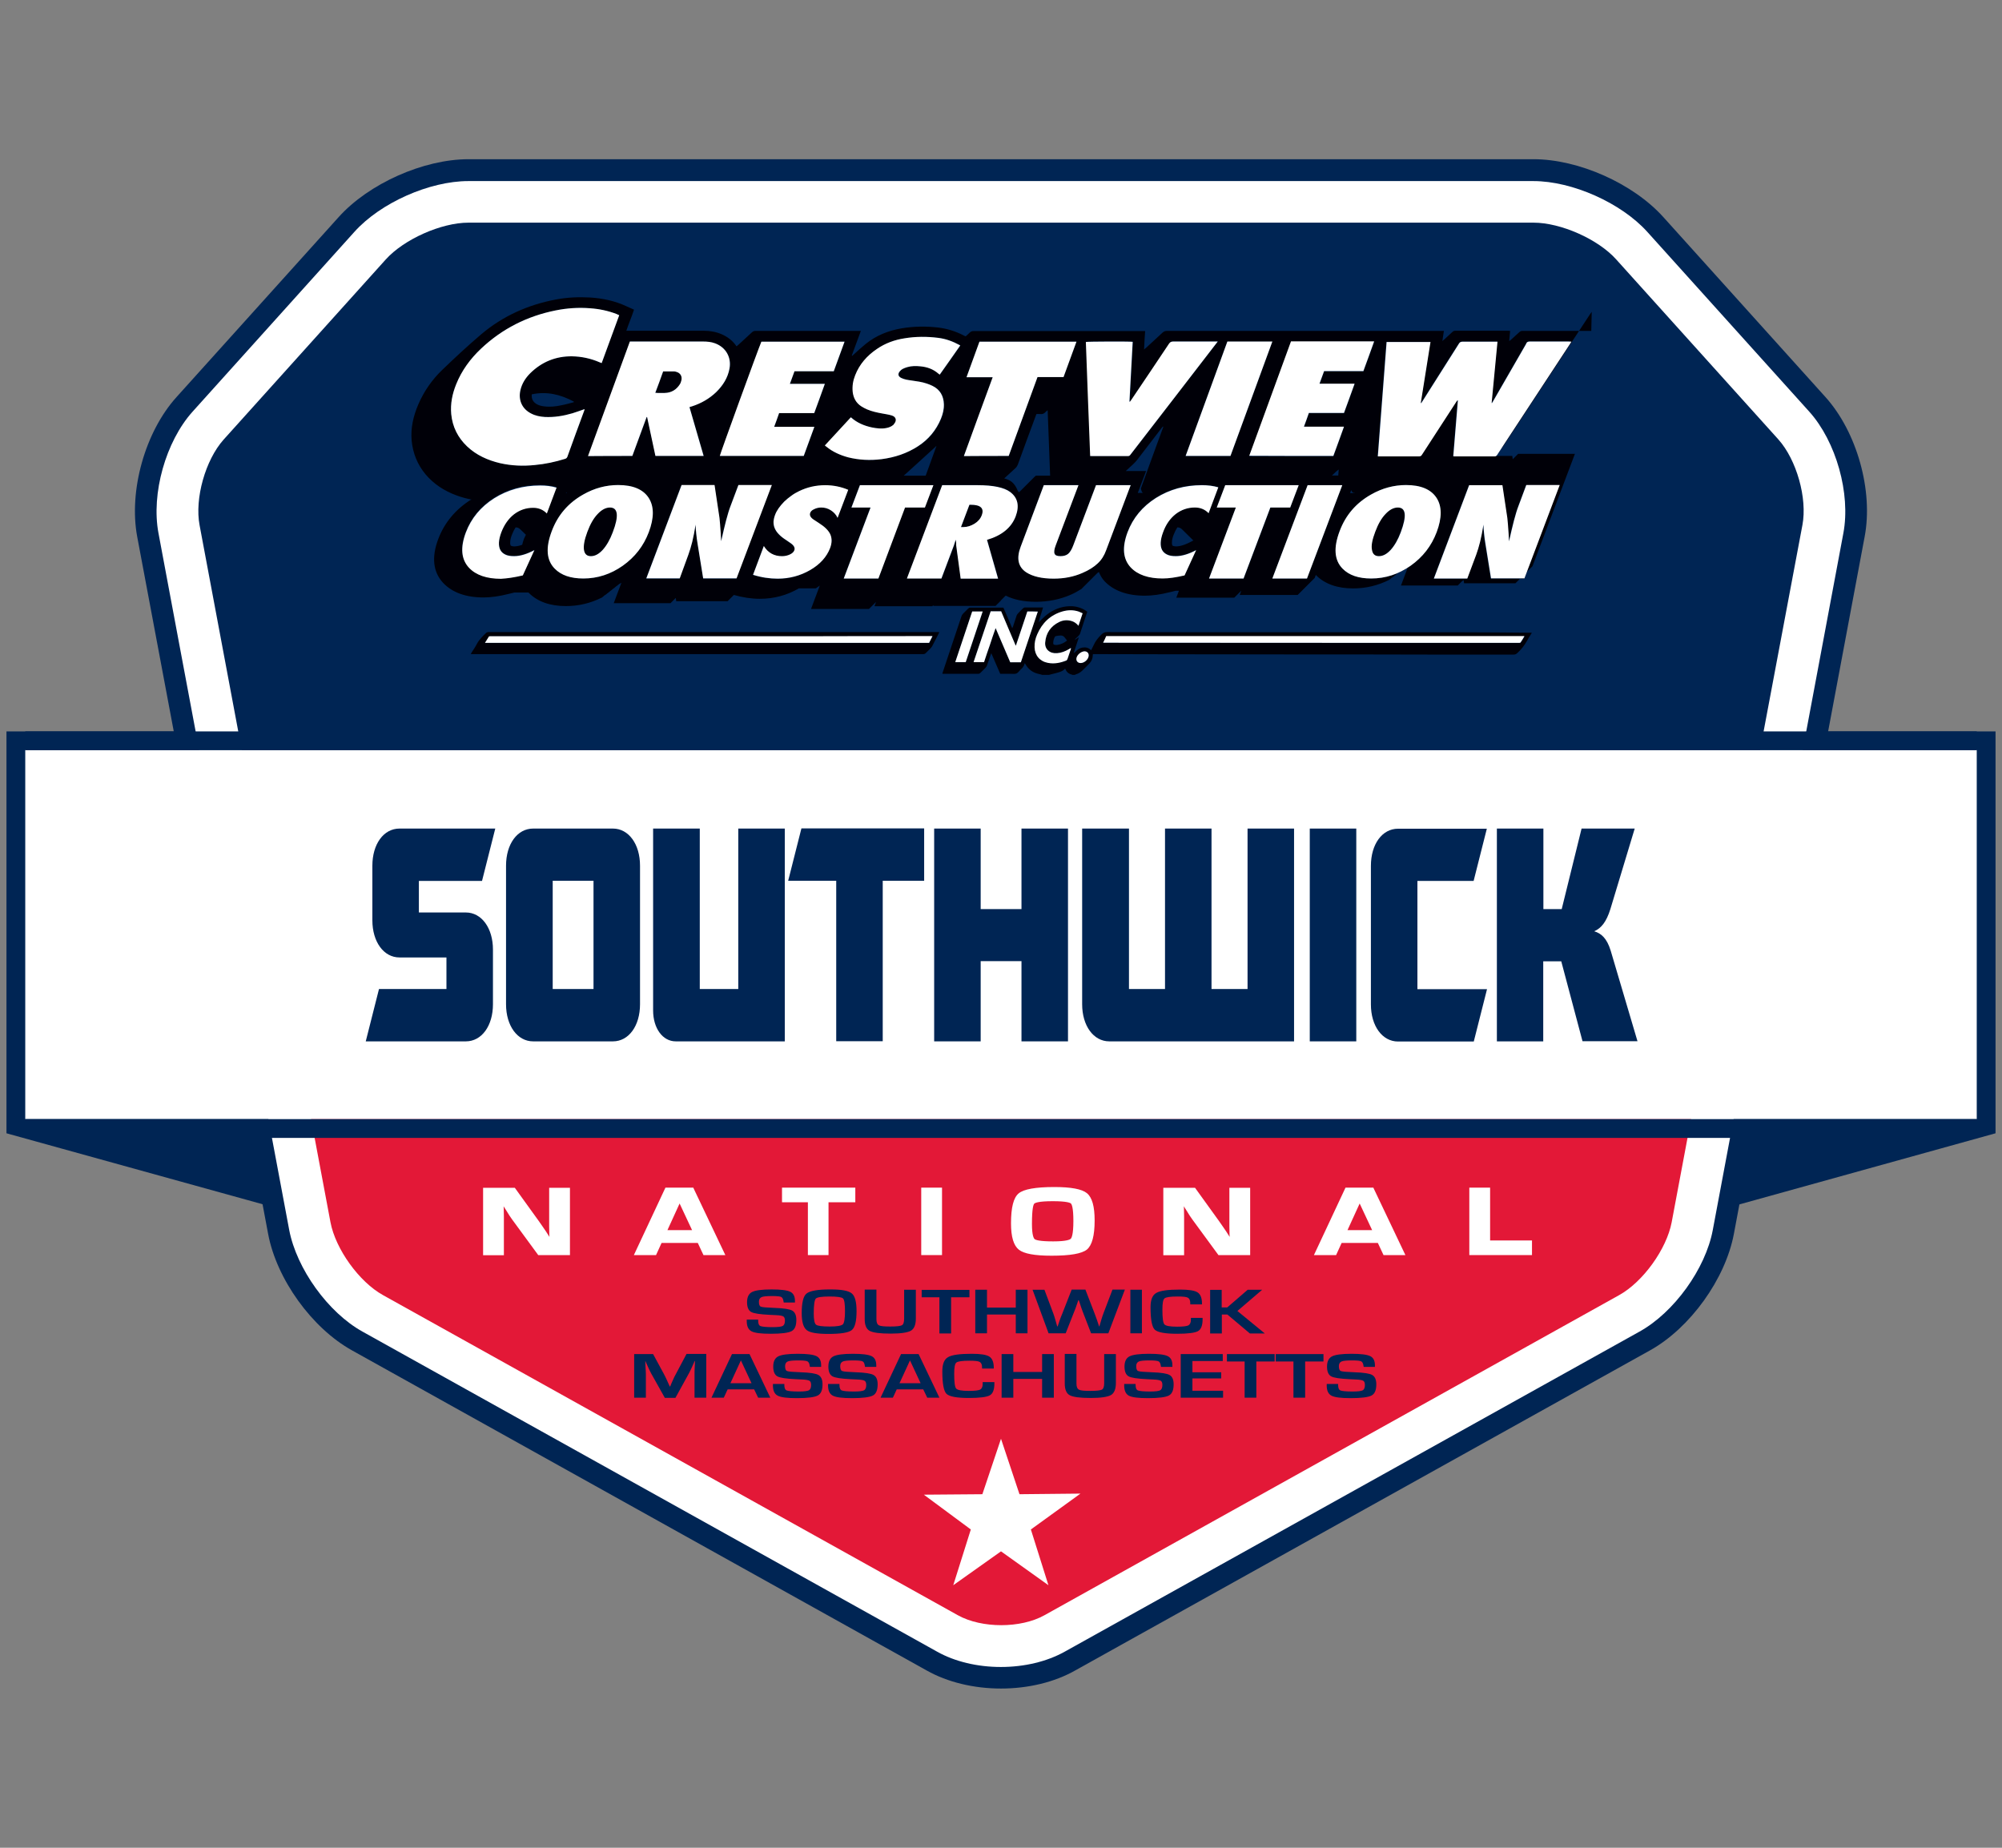 <?xml version="1.0" encoding="UTF-8"?> <svg xmlns="http://www.w3.org/2000/svg" xmlns:xlink="http://www.w3.org/1999/xlink" version="1.1" id="Layer_1" x="0px" y="0px" viewBox="0 0 130 120" style="enable-background:new 0 0 130 120;" xml:space="preserve"><rect x="0" y="0" width="130" height="120" fill="#808080" stroke="none"/> <style type="text/css"> .st0{fill:#002554;} .st1{fill:#FFFFFF;} .st2{fill:#E31837;} .st3{fill-rule:evenodd;clip-rule:evenodd;fill:#FFFFFF;} .st4{fill:#000008;} </style> <g> <g> <g> <g> <g> <g> <path class="st0" d="M65,109.48c-1.72,0-3.4-0.41-4.73-1.14L22.95,87.54c-2.56-1.42-4.82-4.55-5.36-7.44l-0.35-1.84L0.42,73.6 V47.5h11.05L9.09,34.83c-0.55-2.94,0.5-6.69,2.5-8.92l10.53-11.7c1.93-2.14,5.42-3.7,8.3-3.7h69.16c2.88,0,6.37,1.55,8.3,3.7 l10.53,11.7c2,2.23,3.05,5.98,2.5,8.92l-2.38,12.67h11.05v26.1l-16.82,4.67l-0.35,1.84c-0.54,2.88-2.79,6.01-5.36,7.44 l-37.32,20.79C68.4,109.07,66.73,109.48,65,109.48z"></path> </g> <polygon class="st0" points="111.4,72.68 128.36,72.68 128.36,72.68 111.4,77.38 "></polygon> <polygon class="st0" points="18.6,72.68 1.64,72.68 1.64,72.68 18.6,77.38 "></polygon> <g> <path class="st1" d="M111.22,79.88c-0.47,2.52-2.52,5.36-4.76,6.6l-37.33,20.79c-1.15,0.64-2.61,0.99-4.14,0.99 c-1.52,0-2.99-0.35-4.13-0.99L23.54,86.48c-2.24-1.24-4.28-4.09-4.76-6.6l-0.93-4.96l-6.22-33.14l-1.34-7.16 c-0.48-2.56,0.47-5.94,2.21-7.88l10.52-11.69c1.69-1.88,4.87-3.29,7.39-3.29h69.16c2.53,0,5.7,1.42,7.39,3.29l10.53,11.69 c1.74,1.94,2.69,5.32,2.21,7.88l-1.34,7.16L111.22,79.88z"></path> <path class="st0" d="M65,109.66c-1.76,0-3.47-0.41-4.82-1.17L22.86,87.7c-2.61-1.45-4.9-4.63-5.45-7.57L8.91,34.86 c-0.56-2.99,0.51-6.81,2.55-9.07L21.99,14.1c1.96-2.18,5.51-3.76,8.43-3.76h69.16c2.93,0,6.47,1.58,8.43,3.76l10.53,11.69 c2.04,2.27,3.11,6.08,2.54,9.07l-8.49,45.27c-0.55,2.93-2.84,6.12-5.45,7.57l-37.33,20.79 C68.47,109.25,66.76,109.66,65,109.66z M30.42,13.14c-2.13,0-4.93,1.24-6.36,2.83L13.54,27.66c-1.45,1.62-2.28,4.55-1.88,6.69 l8.49,45.27c0.4,2.12,2.18,4.6,4.06,5.64l37.33,20.79c1.88,1.05,5.03,1.05,6.91,0l37.33-20.79c1.88-1.05,3.67-3.53,4.06-5.64 l8.49-45.27c0.4-2.13-0.42-5.07-1.87-6.69l-10.53-11.69c-1.43-1.59-4.22-2.83-6.36-2.83H30.42z"></path> </g> <path class="st1" d="M111.22,79.88c-0.47,2.52-2.52,5.36-4.76,6.6l-37.33,20.79c-1.15,0.64-2.61,0.99-4.14,0.99 c-1.52,0-2.99-0.35-4.13-0.99L23.54,86.48c-2.24-1.24-4.28-4.09-4.76-6.6l-0.93-4.96l-6.22-33.14l-1.34-7.16 c-0.48-2.56,0.47-5.94,2.21-7.88l10.52-11.69c1.69-1.88,4.87-3.29,7.39-3.29h69.16c2.53,0,5.7,1.42,7.39,3.29l10.53,11.69 c1.74,1.94,2.69,5.32,2.21,7.88l-1.34,7.16L111.22,79.88z"></path> <g> <path class="st2" d="M21.46,79.38c0.33,1.74,1.86,3.87,3.41,4.73l37.33,20.79c1.55,0.86,4.08,0.86,5.62,0l37.32-20.79 c1.55-0.86,3.08-2.99,3.41-4.73l1.35-7.19H20.11L21.46,79.38z"></path> <path class="st0" d="M117.04,34.1c0.33-1.74-0.38-4.24-1.56-5.56l-10.53-11.69c-1.18-1.32-3.6-2.39-5.37-2.39H30.42 c-1.77,0-4.19,1.08-5.37,2.39L14.52,28.55c-1.18,1.32-1.89,3.82-1.56,5.56l2.83,15.09h98.41L117.04,34.1z"></path> </g> <path class="st1" d="M128.36,72.68H1.64V48.71h126.72V72.68z"></path> <rect x="1.64" y="72.68" class="st0" width="126.72" height="1.22"></rect> <rect x="1.64" y="47.5" class="st0" width="126.72" height="1.22"></rect> <g> <path class="st0" d="M23.75,67.63l0.86-3.4h4.38v-2.05h-3.05c-1.02,0-1.76-1.01-1.76-2.41v-3.55c0-1.4,0.73-2.41,1.76-2.41 h6.22l-0.86,3.4H27.2v2.05h3.05c1.02,0,1.76,1.01,1.76,2.41v3.55c0,1.4-0.73,2.41-1.76,2.41H23.75z"></path> <path class="st0" d="M39.8,53.81c1.02,0,1.76,1.01,1.76,2.41v9c0,1.4-0.73,2.41-1.76,2.41h-5.18c-1.02,0-1.76-1.01-1.76-2.41 v-9c0-1.4,0.73-2.41,1.76-2.41H39.8z M38.54,64.23V57.2h-2.65v7.03H38.54z"></path> <path class="st0" d="M42.42,53.81h3.02v10.42h2.5V53.81h3.02v13.82h-7.08c-0.85,0-1.47-0.85-1.47-2.01V53.81z"></path> <path class="st0" d="M54.3,57.2h-3.12l0.86-3.4h7.97v3.4h-2.69v10.42H54.3V57.2z"></path> <path class="st0" d="M60.66,53.81h3.02v5.23h2.65v-5.23h3.02v13.82h-3.02v-5.21h-2.65v5.21h-3.02V53.81z"></path> <path class="st0" d="M70.29,53.81h3.02v10.42h2.34V53.81h3.02v10.42h2.34V53.81h3.02v13.82h-12c-1.02,0-1.76-1.01-1.76-2.41 V53.81z"></path> <path class="st0" d="M85.05,53.81h3.02v13.82h-3.02V53.81z"></path> <path class="st0" d="M96.55,53.81l-0.86,3.4h-3.65v7.03h4.52l-0.86,3.4h-4.92c-1.02,0-1.76-1.01-1.76-2.41v-9 c0-1.4,0.73-2.41,1.76-2.41H96.55z"></path> <path class="st0" d="M100.22,67.63h-3.02V53.81h3.02v5.23h1.19l1.29-5.23h3.45l-1.58,5.23c-0.26,0.83-0.59,1.24-1.05,1.44 c0.46,0.14,0.82,0.45,1.07,1.26l1.74,5.88h-3.57l-1.38-5.19h-1.17V67.63z"></path> </g> </g> </g> </g> <g> <polyline class="st3" points="65,93.44 66.2,97.04 70.16,97 66.94,99.33 68.08,102.95 65,100.75 61.9,102.95 63.04,99.33 59.99,97.07 63.79,97.04 65,93.44 "></polyline> <g> <g> <g> <path class="st1" d="M36.89,77.25v4.13h-1.87l-1.66-2.27c-0.08-0.11-0.21-0.31-0.39-0.59l-0.19-0.3l-0.18-0.3h-0.04l0.02,0.27 l0.01,0.27l0.01,0.54v2.37h-1.1v-4.13h1.87l1.51,2.1c0.13,0.19,0.29,0.41,0.46,0.67l0.22,0.34l0.22,0.34h0.04l-0.01-0.27 l-0.01-0.27l-0.01-0.53v-2.38H36.89z"></path> <path class="st1" d="M37.01,81.51h-2.06l-1.7-2.32c-0.09-0.12-0.22-0.32-0.39-0.6l-0.16-0.25l0.01,0.13l0.01,0.55v2.5h-1.35 v-4.38h2.06l1.55,2.15c0.13,0.19,0.29,0.41,0.47,0.68l0.23,0.36l-0.01-0.14l-0.01-0.54v-2.51h1.35V81.51z M35.08,81.26h1.68 v-3.88h-0.85l0.04,3.45h-0.24l-0.48-0.73c-0.17-0.26-0.33-0.49-0.46-0.67l-1.47-2.04h-1.68v3.88h0.85l-0.02-3.05l-0.03-0.4 h0.25l0.41,0.65c0.17,0.28,0.3,0.47,0.38,0.59L35.08,81.26z"></path> </g> <g> <path class="st1" d="M45.39,80.59h-2.51l-0.36,0.79h-1.17l1.93-4.13h1.66l1.96,4.13h-1.14L45.39,80.59z M45.13,80.01l-1-2.15 l-0.99,2.15H45.13z"></path> <path class="st1" d="M47.1,81.51h-1.42l-0.37-0.79h-2.35l-0.36,0.79h-1.44l2.05-4.38h1.81l0.03,0.07L47.1,81.51z M45.84,81.26 h0.87l-1.84-3.88h-1.5l-1.82,3.88h0.89l0.36-0.79h2.67L45.84,81.26z M45.33,80.14h-2.38l1.18-2.58L45.33,80.14z M43.34,79.89 h1.6l-0.81-1.73L43.34,79.89z"></path> </g> <g> <path class="st1" d="M53.69,77.95v3.43h-1.1v-3.43h-1.68v-0.7h4.51v0.7H53.69z"></path> <path class="st1" d="M53.81,81.51h-1.35v-3.43h-1.68v-0.95h4.76v0.95h-1.74V81.51z M52.71,81.26h0.85v-3.43h1.74v-0.45h-4.26 v0.45h1.68V81.26z"></path> </g> <g> <path class="st1" d="M61.05,77.25v4.13h-1.1v-4.13H61.05z"></path> <path class="st1" d="M61.17,81.51h-1.35v-4.38h1.35V81.51z M60.07,81.26h0.85v-3.88h-0.85V81.26z"></path> </g> <g> <path class="st1" d="M68.46,77.21c1.05,0,1.73,0.12,2.04,0.37c0.3,0.25,0.46,0.81,0.46,1.67c0,0.95-0.15,1.54-0.46,1.79 c-0.31,0.25-1.04,0.37-2.21,0.37c-1.06,0-1.74-0.12-2.05-0.36c-0.31-0.24-0.46-0.78-0.46-1.61c0-0.99,0.15-1.6,0.46-1.86 C66.53,77.34,67.27,77.21,68.46,77.21z M68.37,77.89c-0.74,0-1.17,0.07-1.3,0.2c-0.12,0.13-0.19,0.6-0.19,1.41 c0,0.59,0.07,0.95,0.22,1.07s0.58,0.18,1.29,0.18c0.68,0,1.09-0.07,1.23-0.21c0.14-0.14,0.2-0.55,0.2-1.24 c0-0.69-0.06-1.1-0.19-1.23S69.09,77.89,68.37,77.89z"></path> <path class="st1" d="M68.28,81.55c-1.1,0-1.79-0.13-2.12-0.39c-0.34-0.27-0.51-0.83-0.51-1.71c0-1.03,0.16-1.67,0.5-1.95 c0.33-0.27,1.09-0.41,2.31-0.41c1.09,0,1.79,0.13,2.12,0.4c0.34,0.28,0.5,0.86,0.5,1.77c0,1-0.17,1.61-0.5,1.89 C70.24,81.42,69.49,81.55,68.28,81.55z M68.46,77.34c-1.43,0-1.96,0.19-2.15,0.35c-0.27,0.23-0.41,0.82-0.41,1.76 c0,0.78,0.14,1.29,0.42,1.51c0.28,0.22,0.95,0.34,1.97,0.34c1.42,0,1.94-0.19,2.14-0.34c0.27-0.22,0.41-0.79,0.41-1.69 c0-0.82-0.14-1.35-0.41-1.58C70.14,77.45,69.48,77.34,68.46,77.34z M68.4,80.87c-1,0-1.26-0.12-1.37-0.21 c-0.18-0.15-0.26-0.52-0.26-1.17c0-1.11,0.12-1.38,0.22-1.49c0.1-0.11,0.36-0.24,1.39-0.24c1,0,1.25,0.12,1.35,0.23 c0.11,0.1,0.23,0.35,0.23,1.32c0,0.98-0.14,1.23-0.24,1.33C69.61,80.74,69.36,80.87,68.4,80.87z M68.37,78.01 c-0.95,0-1.16,0.11-1.21,0.16c-0.05,0.05-0.15,0.28-0.15,1.32c0,0.75,0.12,0.93,0.17,0.98c0.07,0.06,0.32,0.15,1.21,0.15 c0.88,0,1.09-0.12,1.14-0.17c0.05-0.05,0.17-0.26,0.17-1.15c0-0.89-0.11-1.09-0.16-1.14C69.5,78.12,69.29,78.01,68.37,78.01z"></path> </g> <g> <path class="st1" d="M81.05,77.25v4.13h-1.87l-1.66-2.27c-0.08-0.11-0.21-0.31-0.39-0.59l-0.19-0.3l-0.18-0.3h-0.04l0.02,0.27 l0.01,0.27l0.01,0.54v2.37h-1.1v-4.13h1.87l1.51,2.1c0.13,0.19,0.29,0.41,0.46,0.67l0.22,0.34l0.22,0.34h0.04l-0.01-0.27 l-0.01-0.27l-0.01-0.53v-2.38H81.05z"></path> <path class="st1" d="M81.18,81.51h-2.06l-1.7-2.32c-0.09-0.12-0.22-0.32-0.39-0.6l-0.16-0.25l0.01,0.13l0.01,0.55v2.5h-1.35 v-4.38h2.06l1.55,2.15c0.13,0.19,0.29,0.41,0.47,0.68l0.23,0.36l-0.01-0.14l-0.01-0.54v-2.51h1.35V81.51z M79.25,81.26h1.68 v-3.88h-0.85l0.04,3.45h-0.24l-0.48-0.73c-0.17-0.26-0.33-0.49-0.46-0.67l-1.47-2.04h-1.68v3.88h0.85l-0.02-3.05l-0.03-0.4 h0.25l0.41,0.65c0.17,0.28,0.3,0.47,0.38,0.59L79.25,81.26z"></path> </g> <g> <path class="st1" d="M89.55,80.59h-2.51l-0.36,0.79h-1.17l1.93-4.13h1.66l1.96,4.13h-1.14L89.55,80.59z M89.3,80.01l-1-2.15 l-0.99,2.15H89.3z"></path> <path class="st1" d="M91.26,81.51h-1.42l-0.37-0.79h-2.35l-0.36,0.79h-1.44l2.05-4.38h1.81l0.03,0.07L91.26,81.51z M90,81.26 h0.87l-1.84-3.88h-1.5l-1.82,3.88h0.89l0.36-0.79h2.67L90,81.26z M89.49,80.14h-2.38l1.18-2.58L89.49,80.14z M87.5,79.89h1.6 l-0.81-1.73L87.5,79.89z"></path> </g> <g> <path class="st1" d="M96.64,77.25v3.43h2.72v0.7h-3.83v-4.13H96.64z"></path> <path class="st1" d="M99.49,81.51h-4.08v-4.38h1.35v3.43h2.72V81.51z M95.66,81.26h3.58v-0.45h-2.72v-3.43h-0.85V81.26z"></path> </g> </g> </g> <g> <g> <path class="st0" d="M51.63,84.59h-0.74c0-0.03-0.01-0.05-0.01-0.06c-0.02-0.16-0.07-0.26-0.15-0.3 c-0.08-0.04-0.28-0.06-0.58-0.06c-0.36,0-0.59,0.02-0.7,0.07s-0.17,0.15-0.17,0.3c0,0.18,0.04,0.29,0.13,0.32 c0.09,0.04,0.39,0.06,0.89,0.08c0.6,0.02,0.98,0.08,1.15,0.18c0.17,0.1,0.26,0.3,0.26,0.6c0,0.38-0.1,0.62-0.31,0.73 c-0.21,0.11-0.66,0.17-1.35,0.17c-0.63,0-1.04-0.05-1.25-0.16c-0.21-0.11-0.31-0.33-0.31-0.66l0-0.1h0.74l0,0.06 c0,0.2,0.05,0.32,0.15,0.36c0.1,0.04,0.36,0.07,0.8,0.07c0.34,0,0.56-0.03,0.65-0.08c0.09-0.05,0.14-0.17,0.14-0.35 c0-0.14-0.04-0.23-0.11-0.27s-0.22-0.07-0.46-0.08l-0.42-0.02c-0.63-0.03-1.04-0.09-1.21-0.19c-0.17-0.1-0.26-0.31-0.26-0.63 c0-0.33,0.11-0.55,0.32-0.66c0.21-0.11,0.63-0.17,1.27-0.17c0.6,0,1,0.05,1.21,0.15s0.31,0.3,0.31,0.59V84.59z"></path> <path class="st0" d="M53.91,83.74c0.73,0,1.19,0.08,1.4,0.26c0.21,0.17,0.31,0.55,0.31,1.15c0,0.65-0.1,1.06-0.31,1.23 s-0.72,0.25-1.52,0.25c-0.73,0-1.2-0.08-1.41-0.25c-0.21-0.17-0.32-0.53-0.32-1.1c0-0.67,0.1-1.1,0.31-1.27 C52.59,83.83,53.1,83.74,53.91,83.74z M53.86,84.2c-0.51,0-0.81,0.05-0.89,0.14s-0.13,0.41-0.13,0.96 c0,0.41,0.05,0.65,0.15,0.73s0.4,0.12,0.89,0.12c0.47,0,0.75-0.05,0.85-0.14c0.09-0.09,0.14-0.38,0.14-0.85 c0-0.47-0.04-0.75-0.13-0.84C54.64,84.24,54.35,84.2,53.86,84.2z"></path> <path class="st0" d="M58.71,83.76h0.76v1.88c0,0.39-0.11,0.66-0.32,0.78s-0.65,0.19-1.31,0.19c-0.7,0-1.15-0.06-1.37-0.18 c-0.22-0.12-0.32-0.38-0.32-0.76v-1.92h0.76v1.92c0,0.21,0.05,0.34,0.16,0.4c0.11,0.06,0.35,0.08,0.74,0.08 c0.4,0,0.65-0.03,0.75-0.08s0.15-0.2,0.15-0.42V83.76z"></path> <path class="st0" d="M61.76,84.25v2.35H61v-2.35h-1.15v-0.48h3.1v0.48H61.76z"></path> <path class="st0" d="M66.72,83.76v2.83h-0.76v-1.22h-1.87v1.22h-0.76v-2.83h0.76v1.16h1.87v-1.16H66.72z"></path> <path class="st0" d="M73.04,83.76l-1.07,2.83h-1.12l-0.56-1.45c-0.05-0.13-0.11-0.31-0.18-0.53l-0.06-0.17h-0.03l-0.06,0.18 l-0.06,0.17c-0.04,0.12-0.08,0.24-0.13,0.35l-0.57,1.45h-1.11l-1.04-2.83h0.77l0.58,1.55c0.04,0.1,0.08,0.24,0.13,0.41 l0.06,0.21l0.06,0.21h0.03c0.03-0.09,0.05-0.16,0.07-0.21l0.07-0.21c0.04-0.11,0.09-0.25,0.16-0.41l0.61-1.56h0.89l0.6,1.56 c0.05,0.13,0.1,0.27,0.15,0.41l0.07,0.21l0.07,0.21h0.02l0.06-0.21l0.06-0.21c0.05-0.17,0.1-0.31,0.14-0.42l0.59-1.55H73.04z"></path> <path class="st0" d="M74.15,83.76v2.83H73.4v-2.83H74.15z"></path> <path class="st0" d="M77.33,85.59h0.76v0.1c0,0.39-0.1,0.65-0.3,0.76s-0.65,0.17-1.35,0.17c-0.79,0-1.27-0.09-1.46-0.27 c-0.18-0.18-0.27-0.67-0.27-1.46c0-0.47,0.12-0.78,0.37-0.92c0.25-0.15,0.76-0.22,1.54-0.22c0.57,0,0.95,0.06,1.14,0.18 s0.29,0.36,0.29,0.72l0,0.06h-0.76v-0.07c0-0.19-0.05-0.3-0.15-0.36s-0.32-0.08-0.67-0.08c-0.47,0-0.75,0.04-0.85,0.12 s-0.14,0.32-0.14,0.73c0,0.54,0.04,0.86,0.13,0.96s0.36,0.15,0.82,0.15c0.38,0,0.62-0.03,0.73-0.08 c0.11-0.06,0.17-0.18,0.17-0.37L77.33,85.59z"></path> <path class="st0" d="M79.33,83.76v1.15h0.36l1.33-1.15h0.94l-1.61,1.38l1.78,1.46h-0.97l-1.46-1.23h-0.36v1.23h-0.76v-2.83 H79.33z"></path> <path class="st0" d="M45.86,87.94v2.83H45.1v-1.54c0-0.12,0-0.26,0.01-0.42l0.01-0.21l0.01-0.21h-0.02l-0.09,0.2l-0.09,0.2 c-0.08,0.18-0.15,0.31-0.19,0.39l-0.88,1.6h-0.69l-0.89-1.59c-0.05-0.09-0.11-0.22-0.19-0.39l-0.09-0.2l-0.09-0.2H41.9 l0.01,0.21l0.01,0.21c0.01,0.16,0.02,0.3,0.02,0.41v1.54h-0.76v-2.83h1.23l0.71,1.31c0.05,0.09,0.11,0.22,0.19,0.39l0.09,0.2 l0.09,0.2h0.03l0.08-0.2l0.09-0.2c0.07-0.16,0.13-0.29,0.19-0.39l0.7-1.32H45.86z"></path> <path class="st0" d="M48.97,90.23h-1.72L47,90.77h-0.8l1.33-2.83h1.14l1.35,2.83h-0.79L48.97,90.23z M48.8,89.83l-0.69-1.48 l-0.68,1.48H48.8z"></path> <path class="st0" d="M53.33,88.77h-0.74c0-0.03-0.01-0.05-0.01-0.06c-0.02-0.16-0.07-0.26-0.15-0.3 c-0.08-0.04-0.28-0.06-0.58-0.06c-0.36,0-0.59,0.02-0.7,0.07s-0.17,0.15-0.17,0.3c0,0.18,0.04,0.29,0.13,0.32 c0.09,0.04,0.39,0.06,0.89,0.08c0.6,0.02,0.98,0.08,1.15,0.18c0.17,0.1,0.26,0.3,0.26,0.6c0,0.38-0.1,0.62-0.31,0.73 c-0.21,0.11-0.66,0.17-1.35,0.17c-0.63,0-1.04-0.05-1.25-0.16c-0.21-0.11-0.31-0.33-0.31-0.66l0-0.1h0.74l0,0.06 c0,0.2,0.05,0.32,0.15,0.36c0.1,0.04,0.36,0.07,0.8,0.07c0.34,0,0.56-0.03,0.65-0.08c0.09-0.05,0.14-0.17,0.14-0.35 c0-0.14-0.04-0.23-0.11-0.27s-0.22-0.07-0.46-0.08l-0.42-0.02c-0.63-0.03-1.04-0.09-1.21-0.19c-0.17-0.1-0.26-0.31-0.26-0.63 c0-0.33,0.11-0.55,0.32-0.66c0.21-0.11,0.63-0.17,1.27-0.17c0.6,0,1,0.05,1.21,0.15s0.31,0.3,0.31,0.59V88.77z"></path> <path class="st0" d="M56.91,88.77h-0.74c0-0.03-0.01-0.05-0.01-0.06c-0.02-0.16-0.07-0.26-0.15-0.3 c-0.08-0.04-0.28-0.06-0.58-0.06c-0.36,0-0.59,0.02-0.7,0.07s-0.17,0.15-0.17,0.3c0,0.18,0.04,0.29,0.13,0.32 c0.09,0.04,0.39,0.06,0.89,0.08c0.6,0.02,0.98,0.08,1.15,0.18c0.17,0.1,0.26,0.3,0.26,0.6c0,0.38-0.1,0.62-0.31,0.73 c-0.21,0.11-0.66,0.17-1.35,0.17c-0.63,0-1.04-0.05-1.25-0.16c-0.21-0.11-0.31-0.33-0.31-0.66l0-0.1h0.74l0,0.06 c0,0.2,0.05,0.32,0.15,0.36c0.1,0.04,0.36,0.07,0.8,0.07c0.34,0,0.56-0.03,0.65-0.08c0.09-0.05,0.14-0.17,0.14-0.35 c0-0.14-0.04-0.23-0.11-0.27s-0.22-0.07-0.46-0.08l-0.42-0.02c-0.63-0.03-1.04-0.09-1.21-0.19c-0.17-0.1-0.26-0.31-0.26-0.63 c0-0.33,0.11-0.55,0.32-0.66c0.21-0.11,0.63-0.17,1.27-0.17c0.6,0,1,0.05,1.21,0.15s0.31,0.3,0.31,0.59V88.77z"></path> <path class="st0" d="M59.95,90.23h-1.72l-0.25,0.54h-0.8l1.33-2.83h1.14L61,90.77h-0.79L59.95,90.23z M59.78,89.83l-0.69-1.48 l-0.68,1.48H59.78z"></path> <path class="st0" d="M63.81,89.76h0.76v0.1c0,0.39-0.1,0.65-0.3,0.76s-0.65,0.17-1.35,0.17c-0.79,0-1.27-0.09-1.46-0.27 c-0.18-0.18-0.27-0.67-0.27-1.46c0-0.47,0.12-0.78,0.37-0.92c0.25-0.15,0.76-0.22,1.54-0.22c0.57,0,0.95,0.06,1.14,0.18 s0.29,0.36,0.29,0.72l0,0.06h-0.76v-0.07c0-0.19-0.05-0.3-0.15-0.36s-0.32-0.08-0.67-0.08c-0.47,0-0.75,0.04-0.85,0.12 s-0.14,0.32-0.14,0.73c0,0.54,0.04,0.86,0.13,0.96s0.36,0.15,0.82,0.15c0.38,0,0.62-0.03,0.73-0.08 c0.11-0.06,0.17-0.18,0.17-0.37L63.81,89.76z"></path> <path class="st0" d="M68.43,87.94v2.83h-0.76v-1.22H65.8v1.22h-0.76v-2.83h0.76v1.16h1.87v-1.16H68.43z"></path> <path class="st0" d="M71.7,87.94h0.76v1.88c0,0.39-0.11,0.66-0.32,0.78s-0.65,0.19-1.31,0.19c-0.7,0-1.15-0.06-1.37-0.18 c-0.22-0.12-0.32-0.38-0.32-0.76v-1.92h0.76v1.92c0,0.21,0.05,0.34,0.16,0.4c0.11,0.06,0.35,0.08,0.74,0.08 c0.4,0,0.65-0.03,0.75-0.08s0.15-0.2,0.15-0.42V87.94z"></path> <path class="st0" d="M76.13,88.77h-0.74c0-0.03-0.01-0.05-0.01-0.06c-0.02-0.16-0.07-0.26-0.15-0.3 c-0.08-0.04-0.28-0.06-0.58-0.06c-0.36,0-0.59,0.02-0.7,0.07s-0.17,0.15-0.17,0.3c0,0.18,0.04,0.29,0.13,0.32 c0.09,0.04,0.39,0.06,0.89,0.08c0.6,0.02,0.98,0.08,1.15,0.18c0.17,0.1,0.26,0.3,0.26,0.6c0,0.38-0.1,0.62-0.31,0.73 c-0.21,0.11-0.66,0.17-1.35,0.17c-0.63,0-1.04-0.05-1.25-0.16C73.1,90.53,73,90.31,73,89.98l0-0.1h0.74l0,0.06 c0,0.2,0.05,0.32,0.15,0.36c0.1,0.04,0.36,0.07,0.8,0.07c0.34,0,0.56-0.03,0.65-0.08c0.09-0.05,0.14-0.17,0.14-0.35 c0-0.14-0.04-0.23-0.11-0.27c-0.07-0.04-0.22-0.07-0.46-0.08l-0.42-0.02c-0.63-0.03-1.04-0.09-1.21-0.19 c-0.17-0.1-0.26-0.31-0.26-0.63c0-0.33,0.11-0.55,0.32-0.66c0.21-0.11,0.63-0.17,1.27-0.17c0.6,0,1,0.05,1.21,0.15 c0.21,0.1,0.31,0.3,0.31,0.59V88.77z"></path> <path class="st0" d="M77.43,88.39v0.73h1.87v0.4h-1.87v0.8h1.99v0.45h-2.75v-2.83h2.73v0.45H77.43z"></path> <path class="st0" d="M81.58,88.42v2.35h-0.76v-2.35h-1.15v-0.48h3.1v0.48H81.58z"></path> <path class="st0" d="M84.75,88.42v2.35h-0.76v-2.35h-1.15v-0.48h3.1v0.48H84.75z"></path> <path class="st0" d="M89.29,88.77h-0.74c0-0.03-0.01-0.05-0.01-0.06c-0.02-0.16-0.07-0.26-0.15-0.3 c-0.08-0.04-0.28-0.06-0.58-0.06c-0.36,0-0.59,0.02-0.7,0.07s-0.17,0.15-0.17,0.3c0,0.18,0.04,0.29,0.13,0.32 c0.09,0.04,0.39,0.06,0.89,0.08c0.6,0.02,0.98,0.08,1.15,0.18c0.17,0.1,0.26,0.3,0.26,0.6c0,0.38-0.1,0.62-0.31,0.73 c-0.21,0.11-0.66,0.17-1.35,0.17c-0.63,0-1.04-0.05-1.25-0.16c-0.21-0.11-0.31-0.33-0.31-0.66l0-0.1h0.74l0,0.06 c0,0.2,0.05,0.32,0.15,0.36c0.1,0.04,0.36,0.07,0.8,0.07c0.34,0,0.56-0.03,0.65-0.08c0.09-0.05,0.14-0.17,0.14-0.35 c0-0.14-0.04-0.23-0.11-0.27s-0.22-0.07-0.46-0.08l-0.42-0.02c-0.63-0.03-1.04-0.09-1.21-0.19c-0.17-0.1-0.26-0.31-0.26-0.63 c0-0.33,0.11-0.55,0.32-0.66c0.21-0.11,0.63-0.17,1.27-0.17c0.6,0,1,0.05,1.21,0.15s0.31,0.3,0.31,0.59V88.77z"></path> </g> </g> </g> </g> <g> <g> <path class="st4" d="M51.66,41.05c-5.73,0-11.46,0-17.19,0c-0.9,0-1.8,0-2.7,0c-0.03,0-0.05-0.01-0.08,0 c-0.04,0.01-0.09,0.02-0.12,0.05c-0.23,0.22-0.46,0.44-0.61,0.73c-0.09,0.18-0.21,0.35-0.32,0.52c-0.02,0.04-0.04,0.07-0.07,0.13 c0.08,0,0.13,0,0.19,0c9.71,0,19.41,0,29.12,0c0.03,0,0.06,0,0.09,0c0.05,0,0.09-0.02,0.13-0.05c0.11-0.11,0.22-0.22,0.33-0.33 c0.05-0.05,0.09-0.11,0.12-0.17c0.13-0.25,0.26-0.5,0.39-0.76c0.02-0.03,0.03-0.07,0.05-0.12c-0.07,0-0.12,0-0.17,0 C57.76,41.05,54.71,41.05,51.66,41.05z M60.34,41.76c-9.61,0-19.21,0-28.84,0c0.09-0.14,0.17-0.27,0.25-0.4 c0.01-0.02,0.04-0.03,0.07-0.03c0.04-0.01,0.08,0,0.12,0c2.39,0,4.79,0,7.18,0c4.39,0,8.77,0,13.16,0c2.7,0,5.4,0,8.1,0 c0.05,0,0.11,0,0.19,0C60.48,41.47,60.41,41.61,60.34,41.76z M103.33,21.49c-1.49,0-2.98,0-4.47,0c-0.08,0-0.14,0.02-0.2,0.08 c-0.18,0.17-0.37,0.34-0.55,0.5c-0.03,0.02-0.06,0.04-0.11,0.08c0.02-0.24,0.04-0.44,0.06-0.66c-0.04,0-0.08-0.01-0.11-0.01 c-1.15,0-2.3,0-3.45,0c-0.07,0-0.13,0.02-0.18,0.07c-0.18,0.16-0.35,0.32-0.53,0.49c-0.03,0.03-0.07,0.06-0.13,0.11 c0.04-0.24,0.07-0.44,0.1-0.66c-0.06,0-0.12,0-0.18,0c-5.94,0-11.87,0-17.81,0c-0.12,0-0.21,0.04-0.29,0.12 c-0.35,0.33-0.7,0.64-1.05,0.97c-0.04,0.03-0.08,0.06-0.14,0.12c0.02-0.42,0.04-0.8,0.07-1.2c-0.07,0-0.12,0-0.17,0 c-3.66,0-7.32,0-10.97,0c-0.11,0-0.18,0.03-0.25,0.1c-0.08,0.09-0.18,0.16-0.26,0.24c-0.02-0.01-0.03-0.01-0.04-0.01 c-0.04-0.02-0.08-0.04-0.12-0.06c-0.51-0.26-1.06-0.43-1.63-0.5c-0.79-0.09-1.57-0.08-2.36,0.05c-0.87,0.15-1.66,0.46-2.35,1.02 c-0.26,0.21-0.51,0.44-0.76,0.67c-0.04,0.03-0.08,0.07-0.11,0.1c-0.01-0.01-0.02-0.01-0.03-0.02c0.19-0.53,0.39-1.06,0.59-1.6 c-0.06,0-0.1,0-0.13,0c-2.24,0-4.49,0-6.73,0c-0.08,0-0.14,0.03-0.2,0.08c-0.3,0.28-0.59,0.55-0.89,0.82 c-0.04,0.03-0.08,0.07-0.12,0.1c-0.01-0.01-0.02-0.01-0.02-0.02c-0.02-0.02-0.03-0.04-0.04-0.06c-0.24-0.32-0.54-0.54-0.9-0.7 c-0.37-0.16-0.76-0.23-1.16-0.23c-1.62,0-3.25,0-4.87,0c-0.05,0-0.1,0-0.17,0c0.16-0.47,0.35-0.91,0.5-1.37 c-0.17-0.08-0.33-0.15-0.49-0.22c-0.75-0.35-1.55-0.52-2.37-0.57c-0.74-0.04-1.48-0.01-2.21,0.13c-1.81,0.34-3.44,1.07-4.84,2.25 c-0.87,0.74-1.71,1.52-2.53,2.31c-0.67,0.64-1.2,1.4-1.57,2.26c-0.32,0.75-0.5,1.52-0.43,2.34c0.08,0.82,0.37,1.55,0.9,2.19 c0.54,0.64,1.21,1.07,1.98,1.36c0.34,0.13,0.69,0.22,1.04,0.29c0,0,0,0,0,0c0,0,0,0,0,0c0,0,0,0-0.01,0c0,0,0,0,0,0 c0,0,0,0-0.01,0c0,0,0,0,0,0c0,0,0,0-0.01,0c0,0,0,0,0,0c0,0,0,0-0.01,0c0,0,0,0,0,0c0,0,0,0-0.01,0c0,0,0,0,0,0c0,0,0,0-0.01,0 c0,0,0,0,0,0c0,0,0,0-0.01,0c-1.01,0.64-1.72,1.5-2.12,2.55c-0.45,1.19-0.34,2.15,0.32,2.86c0.59,0.62,1.47,0.94,2.62,0.94 c0.47,0,1-0.07,1.63-0.23l0.37-0.09l0,0l0.01,0l0,0l0.01,0l0,0l0.01,0l0,0l0.01,0l0,0l0.01,0l0,0l0.01,0l0,0l0.01,0l0,0l0.01,0 l0,0l0.01,0l0,0l0.01,0l0,0l0.01,0l0,0l0.01,0l0,0l0.01,0l0,0l0.01,0l0,0l0.01,0l0,0l0.01,0l0,0l0.01,0l0,0l0.01,0l0,0l0.01,0 l0,0l0.01,0l0,0l0.01,0l0,0l0.01,0l0,0l0.01,0l0,0l0.01,0l0,0l0.01,0l0,0l0.01,0l0,0l0.01,0l0,0l0.01,0l0,0l0.01,0l0,0l0.01,0 l0,0l0.01,0l0,0l0.01,0l0,0l0.01,0l0,0l0.01,0l0,0l0.01,0l0,0l0.01,0l0,0l0.01,0l0,0l0.01,0l0,0l0.01,0l0,0l0.01,0l0,0l0.01,0 l0,0l0.01,0l0,0l0.01,0l0,0l0.01,0l0,0l0.01,0l0,0l0.01,0l0,0l0.01,0l0,0l0.01,0l0,0l0.01,0l0,0l0.01,0l0,0l0.01,0l0,0l0.01,0 l0,0l0.01,0l0,0l0.01,0l0,0l0.01,0l0,0l0.01,0l0,0l0.01,0l0,0l0.01,0l0,0l0.01,0l0,0l0.01,0l0,0l0.01,0l0,0l0.01,0l0,0l0.01,0 l0,0l0.01,0l0,0l0.01,0l0,0l0.01,0l0,0l0.01,0l0,0l0.01,0l0,0l0.01,0l0,0l0.01,0l0,0l0.01,0l0,0l0.01,0l0,0l0.01,0l0,0l0.01,0 l0,0l0.01,0l0,0l0.01,0l0,0l0.01,0l0,0l0.01,0l0,0l0.01,0l0,0l0.01,0l0,0l0.01,0l0,0l0.01,0l0,0l0.01,0l0,0l0.01,0l0,0l0.01,0 l0,0l0.01,0l0,0l0.01,0l0,0l0.01,0l0,0l0.01,0l0,0l0.01,0l0,0l0.01,0l0,0l0.01,0l0,0c0.01,0.01,0.02,0.02,0.03,0.03 c0.56,0.56,1.37,0.85,2.4,0.85c0.83,0,1.62-0.19,2.35-0.56c0,0,0.01,0,0.01-0.01c0,0,0.01,0,0.01-0.01 c0.01-0.01,0.02-0.01,0.03-0.02c0,0,0.01,0,0.01-0.01c0,0,0.01,0,0.01-0.01c0,0,0.01,0,0.01-0.01c0.01,0,0.01-0.01,0.02-0.01 c0,0,0.01,0,0.01-0.01s0.01,0,0.01-0.01c0,0,0.01,0,0.01-0.01c0,0,0.01,0,0.01-0.01c0,0,0.01,0,0.01-0.01 c0.02-0.01,0.03-0.02,0.05-0.03c0,0,0.01,0,0.01-0.01c0.01-0.01,0.03-0.02,0.04-0.02c0,0,0.01,0,0.01-0.01c0,0,0.01,0,0.01-0.01 c0,0,0.01,0,0.01-0.01c0.01,0,0.01-0.01,0.02-0.01c0,0,0.01,0,0.01-0.01s0.01,0,0.01-0.01s0.01,0,0.01-0.01s0.01,0,0.01-0.01 c0.02-0.01,0.03-0.02,0.05-0.03c0,0,0.01,0,0.01-0.01c0,0,0.01,0,0.01-0.01c0.01-0.01,0.02-0.01,0.03-0.02c0,0,0.01,0,0.01-0.01 c0,0,0.01,0,0.01-0.01c0,0,0.01,0,0.01-0.01c0.01,0,0.01-0.01,0.02-0.01c0,0,0.01,0,0.01-0.01c0,0,0.01,0,0.01-0.01 c0,0,0.01,0,0.01-0.01s0.01,0,0.01-0.01c0.02-0.01,0.03-0.02,0.05-0.03c0,0,0.01,0,0.01-0.01c0,0,0.01,0,0.01-0.01 c0.01-0.01,0.02-0.01,0.03-0.02c0,0,0.01,0,0.01-0.01s0.01,0,0.01-0.01s0.01,0,0.01-0.01c0.01,0,0.01-0.01,0.02-0.01 c0,0,0.01,0,0.01-0.01c0,0,0.01,0,0.01-0.01c0,0,0.01,0,0.01-0.01s0.01,0,0.01-0.01s0.01,0,0.01-0.01 c0.01-0.01,0.03-0.02,0.04-0.02c0,0,0.01,0,0.01-0.01s0.01,0,0.01-0.01c0.01-0.01,0.02-0.01,0.03-0.02c0,0,0.01,0,0.01-0.01 c0,0,0.01,0,0.01-0.01s0.01,0,0.01-0.01s0.01,0,0.01-0.01c0.01,0,0.01-0.01,0.02-0.01c0,0,0.01,0,0.01-0.01c0,0,0.01,0,0.01-0.01 s0.01,0,0.01-0.01c0,0,0.01,0,0.01-0.01c0.01-0.01,0.03-0.02,0.04-0.02c0,0,0.01,0,0.01-0.01c0,0,0.01,0,0.01-0.01 c0,0,0.01,0,0.01-0.01c0.01,0,0.01-0.01,0.02-0.01c0,0,0.01,0,0.01-0.01c0,0,0.01,0,0.01-0.01c0,0,0.01,0,0.01-0.01 c0,0,0.01,0,0.01-0.01c0.01,0,0.01-0.01,0.02-0.01c0,0,0.01,0,0.01-0.01c0,0,0.01,0,0.01-0.01c0.06-0.03,0.11-0.07,0.17-0.1 l-0.5,1.33h3.69l0-0.01h0.01l0-0.01h0.01l0-0.01h0.01l0-0.01h0.01l0-0.01h0.01l0-0.01h0.01l0-0.01h0.01l0-0.01h0.01l0-0.01h0.01 l0-0.01h0.01l0-0.01h0.01l0-0.01h0.01l0-0.01h0.01l0-0.01h0.01l0-0.01h0.01l0-0.01h0.01l0-0.01h0.01l0-0.01h0.01l0-0.01h0.01 l0-0.01h0.01l0-0.01h0.01l0-0.01h0.01l0-0.01h0.01l0-0.01h0.01l0-0.01h0.01l0-0.01h0.01l0-0.01h0.01l0-0.01h0.01l0-0.01h0.01 l0-0.01h0.01l0-0.01h0.01l0-0.01h0.01l0-0.01h0.01l0-0.01h0.01l0.03,0.21h3.34l0-0.01h0.01l0-0.01h0.01l0-0.01h0.01l0-0.01h0.01 l0-0.01h0.01l0-0.01h0.01l0-0.01h0.01l0-0.01h0.01l0-0.01h0.01l0-0.01h0.01l0-0.01h0.01l0-0.01h0.01l0-0.01h0.01l0-0.01h0.01 l0-0.01h0.01l0-0.01h0.01l0-0.01h0.01l0-0.01h0.01l0-0.01h0.01l0-0.01h0.01l0-0.01h0.01l0-0.01h0.01l0-0.01h0.01l0-0.01h0.01 l0-0.01h0.01l0-0.01h0.01l0-0.01h0.01l0-0.01h0.01l0-0.01h0.01l0-0.01h0.01l0-0.01h0.01l0-0.01h0.01l0-0.01h0.01l0-0.01h0.01 l0-0.01h0.01l0-0.01h0.01l0-0.01h0.01l0-0.01h0.01l0-0.01h0.01l0-0.01h0.01l0-0.01h0c0.57,0.16,1.13,0.25,1.69,0.25 c0.92,0,1.77-0.23,2.54-0.68c0,0,0,0,0.01,0c0,0,0,0,0,0c0,0,0,0,0.01,0c0,0,0,0,0,0c0,0,0,0,0.01,0c0,0,0,0,0,0c0,0,0,0,0.01,0 c0,0,0,0,0,0c0,0,0,0,0.01,0c0,0,0,0,0,0c0,0,0,0,0.01,0c0,0,0,0,0,0c0,0,0,0,0.01,0c0,0,0,0,0,0c0,0,0,0,0.01,0c0,0,0,0,0,0 c0,0,0,0,0.01,0c0,0,0,0,0,0c0,0,0,0,0.01,0c0,0,0,0,0,0c0,0,0,0,0.01,0c0,0,0,0,0,0c0,0,0,0,0.01,0c0,0,0,0,0,0c0,0,0,0,0.01,0 c0,0,0,0,0,0c0,0,0,0,0.01,0c0,0,0,0,0,0c0,0,0,0,0.01,0c0,0,0,0,0,0c0,0,0,0,0.01,0c0,0,0,0,0,0c0,0,0,0,0.01,0c0,0,0,0,0,0 c0,0,0,0,0.01,0c0,0,0,0,0,0c0,0,0,0,0.01,0c0,0,0,0,0,0c0,0,0,0,0.01,0c0,0,0,0,0,0c0,0,0,0,0.01,0c0,0,0,0,0,0c0,0,0,0,0.01,0 c0,0,0,0,0,0c0,0,0,0,0.01,0c0,0,0,0,0,0c0,0,0,0,0.01,0c0,0,0,0,0,0c0,0,0,0,0.01,0c0,0,0,0,0,0c0,0,0,0,0.01,0c0,0,0,0,0,0 c0,0,0,0,0.01,0c0,0,0,0,0,0c0,0,0,0,0.01,0c0,0,0,0,0,0c0,0,0,0,0.01,0c0,0,0,0,0,0c0,0,0,0,0.01,0c0,0,0,0,0,0c0,0,0,0,0.01,0 c0,0,0,0,0,0c0,0,0,0,0.01,0c0,0,0,0,0,0c0,0,0,0,0.01,0c0,0,0,0,0,0c0,0,0,0,0.01,0c0,0,0,0,0,0c0,0,0,0,0.01,0c0,0,0,0,0,0 c0,0,0,0,0.01,0c0,0,0,0,0,0c0,0,0,0,0.01,0c0,0,0,0,0,0c0,0,0,0,0.01,0c0,0,0,0,0,0c0,0,0,0,0.01,0c0,0,0,0,0,0c0,0,0,0,0.01,0 c0,0,0,0,0,0c0,0,0,0,0.01,0c0,0,0,0,0,0c0,0,0,0,0.01,0c0,0,0,0,0,0c0,0,0,0,0.01,0c0,0,0,0,0,0c0,0,0,0,0.01,0c0,0,0,0,0,0 c0,0,0,0,0.01,0c0,0,0,0,0,0c0,0,0,0,0.01,0c0,0,0,0,0,0c0,0,0,0,0.01,0c0,0,0,0,0,0c0,0,0,0,0.01,0c0,0,0,0,0,0c0,0,0,0,0.01,0 c0,0,0,0,0,0c0,0,0,0,0.01,0c0,0,0,0,0,0c0,0,0,0,0.01,0c0,0,0,0,0,0c0,0,0,0,0.01,0c0,0,0,0,0,0c0,0,0,0,0.01,0c0,0,0,0,0,0 c0,0,0,0,0.01,0c0,0,0,0,0,0c0,0,0,0,0.01,0c0,0,0,0,0,0c0,0,0,0,0.01,0c0,0,0,0,0,0c0,0,0,0,0.01,0c0,0,0,0,0,0c0,0,0,0,0.01,0 c0,0,0,0,0,0c0,0,0,0,0.01,0c0,0,0,0,0,0c0,0,0,0,0.01,0c0,0,0,0,0,0c0,0,0,0,0.01,0c0,0,0,0,0,0c0,0,0,0,0.01,0c0,0,0,0,0,0 c0,0,0,0,0.01,0c0,0,0,0,0,0c0,0,0,0,0.01,0c0,0,0,0,0,0c0,0,0,0,0.01,0c0,0,0,0,0,0c0,0,0,0,0.01,0c0,0,0,0,0,0c0,0,0,0,0.01,0 c0,0,0,0,0,0c0,0,0,0,0.01,0c0,0,0,0,0,0c0,0,0,0,0.01,0c0,0,0,0,0,0c0,0,0,0,0.01,0c0,0,0,0,0,0c0,0,0,0,0.01,0c0,0,0,0,0,0 c0,0,0,0,0.01,0c0,0,0,0,0,0c0,0,0,0,0.01,0c0,0,0,0,0,0c0,0,0,0,0.01,0c0,0,0,0,0,0c0,0,0,0,0.01,0c0,0,0,0,0,0c0,0,0,0,0.01,0 c0,0,0,0,0,0c0,0,0,0,0.01,0c0,0,0,0,0,0c0,0,0,0,0.01,0c0,0,0,0,0,0c0,0,0,0,0.01,0c0,0,0,0,0,0c0,0,0,0,0.01,0c0,0,0,0,0,0 c0,0,0,0,0.01,0c0,0,0,0,0,0c0,0,0,0,0.01,0c0,0,0,0,0,0c0,0,0,0,0.01,0c0,0,0,0,0,0c0,0,0,0,0.01,0c0,0,0,0,0,0c0,0,0,0,0.01,0 c0,0,0,0,0,0c0,0,0,0,0.01,0c0,0,0,0,0,0c0,0,0,0,0.01,0c0,0,0,0,0,0c0,0,0,0,0.01,0c0,0,0,0,0,0c0,0,0,0,0.01,0c0,0,0,0,0,0 c0,0,0,0,0.01,0c0,0,0,0,0,0c0,0,0,0,0.01,0c0,0,0,0,0,0c0,0,0,0,0.01,0c0,0,0,0,0,0c0,0,0,0,0.01,0c0,0,0,0,0,0c0,0,0,0,0.01,0 c0,0,0,0,0,0c0,0,0,0,0.01,0c0,0,0,0,0,0c0,0,0,0,0.01,0c0,0,0,0,0,0c0,0,0,0,0.01,0c0,0,0,0,0,0c0,0,0,0,0.01,0c0,0,0,0,0,0 c0,0,0,0,0.01,0c0,0,0,0,0,0c0,0,0,0,0.01,0c0,0,0,0,0,0c0,0,0,0,0.01,0c0,0,0,0,0,0c0,0,0,0,0.01,0c0,0,0,0,0,0c0,0,0,0,0.01,0 c0,0,0,0,0,0c0,0,0,0,0.01,0c0,0,0,0,0,0c0,0,0,0,0.01,0c0,0,0,0,0,0c0,0,0,0,0.01,0c0,0,0,0,0,0c0,0,0,0,0.01,0c0,0,0,0,0,0 c0,0,0,0,0.01,0c0,0,0,0,0,0c0,0,0,0,0.01,0c0,0,0,0,0,0c0,0,0,0,0.01,0c0,0,0,0,0,0c0.09-0.05,0.17-0.12,0.26-0.18l-0.57,1.52 h3.77l0-0.01h0.01l0-0.01h0.01l0-0.01h0.01l0-0.01h0.01l0-0.01h0.01l0-0.01h0.01l0-0.01h0.01l0-0.01h0.01l0-0.01h0.01l0-0.01 h0.01l0-0.01h0.01l0-0.01h0.01l0-0.01h0.01l0-0.01h0.01l0-0.01h0.01l0-0.01h0.01l0-0.01h0.01l0-0.01h0.01l0-0.01h0.01l0-0.01 h0.01l0-0.01h0.01l0-0.01h0.01l0-0.01h0.01l0-0.01h0.01l0-0.01h0.01l0-0.01h0.01l0-0.01h0.01l0-0.01h0.01l0-0.01h0.01l0-0.01 h0.01l0-0.01h0.01l0-0.01h0.01l0-0.01h0.01l0-0.01h0.01l0-0.01h0.01l0-0.01h0.01l0-0.01h0.01l0-0.01h0.01l0-0.01h0.01l0-0.01 h0.01l0-0.01h0.01l0-0.01h0.01l0-0.01h0.01l0-0.01h0.01l0-0.01h0.01l-0.1,0.27h3.76l0-0.01h0.01l0-0.01h0.01l0-0.01h0.01l0-0.01 h0.01l0-0.01h0.01l0-0.01h0.01l0.01,0.04h4.04l0-0.01h0.01l0-0.01h0.01l0-0.01h0.01l0-0.01h0.01l0-0.01h0.01l0-0.01h0.01l0-0.01 h0.01l0-0.01h0.01l0-0.01h0.01l0-0.01h0.01l0-0.01h0.01l0-0.01h0.01l0-0.01h0.01l0-0.01h0.01l0-0.01h0.01l0-0.01h0.01l0-0.01 h0.01l0-0.01h0.01l0-0.01h0.01l0-0.01h0.01l0-0.01h0.01l0-0.01h0.01l0-0.01h0.01l0-0.01h0.01l0-0.01h0.01l0-0.01h0.01l0-0.01 h0.01l0-0.01h0.01l0-0.01h0.01l0-0.01h0.01l0-0.01h0.01l0-0.01h0.01l0-0.01h0.01l0-0.01h0.01l0-0.01H65l0-0.01h0.01l0-0.01h0.01 l0-0.01h0.01l0-0.01h0.01l0-0.01h0.01l0-0.01h0.01l0-0.01h0.01l0-0.01h0.01l0-0.01h0.01l0-0.01h0.01l0-0.01h0.01l0-0.01h0.01 l0-0.01h0.01l0-0.01h0.01l0-0.01h0.01l0-0.01h0.01l0-0.01h0.01l0-0.01h0.01l0-0.01h0.01l0-0.01h0.01l0-0.01h0.01l0-0.01h0.01 l0-0.01h0.01l0-0.01h0.01l0-0.01h0.01l0-0.01h0.01l0-0.01h0.01l0-0.01h0.01l0-0.01h0.01l0-0.01h0.01l0-0.01h0.01l0,0 c0.51,0.26,1.16,0.4,1.96,0.4c0.8,0,1.54-0.15,2.22-0.44c0.26-0.11,0.49-0.24,0.7-0.37c0,0,0.01,0,0.01,0c0,0,0.01,0,0.01-0.01 c0,0,0.01,0,0.01-0.01c0,0,0.01,0,0.01-0.01s0.01,0,0.01-0.01c0,0,0.01,0,0.01-0.01c0,0,0.01,0,0.01-0.01c0,0,0.01,0,0.01-0.01 c0,0,0.01,0,0.01-0.01c0,0,0.01,0,0.01-0.01c0,0,0.01,0,0.01-0.01c0,0,0.01,0,0.01-0.01c0,0,0.01,0,0.01-0.01 c0,0,0.01,0,0.01-0.01s0.01,0,0.01-0.01c0,0,0.01,0,0.01-0.01c0,0,0.01,0,0.01-0.01c0,0,0.01,0,0.01-0.01c0,0,0.01,0,0.01-0.01 c0,0,0.01,0,0.01-0.01s0.01,0,0.01-0.01c0,0,0.01,0,0.01-0.01s0.01,0,0.01-0.01c0,0,0.01,0,0.01-0.01c0,0,0.01,0,0.01-0.01 c0,0,0.01,0,0.01-0.01c0,0,0.01,0,0.01-0.01c0,0,0.01,0,0.01-0.01c0,0,0.01,0,0.01-0.01c0,0,0.01,0,0.01-0.01 c0,0,0.01,0,0.01-0.01c0,0,0.01,0,0.01-0.01c0,0,0.01,0,0.01-0.01c0,0,0.01,0,0.01-0.01c0,0,0.01,0,0.01-0.01 c0,0,0.01,0,0.01-0.01c0,0,0.01,0,0.01-0.01c0,0,0.01,0,0.01-0.01c0,0,0.01,0,0.01-0.01c0,0,0.01,0,0.01-0.01 c0,0,0.01,0,0.01-0.01c0,0,0.01,0,0.01-0.01c0,0,0.01,0,0.01-0.01c0,0,0.01,0,0.01-0.01c0,0,0.01,0,0.01-0.01 c0,0,0.01,0,0.01-0.01s0.01,0,0.01-0.01c0,0,0.01,0,0.01-0.01s0.01,0,0.01-0.01c0,0,0.01,0,0.01-0.01c0,0,0.01,0,0.01-0.01 c0,0,0.01,0,0.01-0.01c0,0,0.01,0,0.01-0.01c0,0,0.01,0,0.01-0.01c0,0,0.01,0,0.01-0.01c0,0,0.01,0,0.01-0.01 c0,0,0.01,0,0.01-0.01c0,0,0.01,0,0.01-0.01c0,0,0.01,0,0.01-0.01c0,0,0.01,0,0.01-0.01c0,0,0.01,0,0.01-0.01 c0,0,0.01,0,0.01-0.01c0,0,0.01,0,0.01-0.01c0,0,0.01,0,0.01-0.01c0,0,0.01,0,0.01-0.01c0,0,0.01,0,0.01-0.01 c0,0,0.01,0,0.01-0.01c0,0,0.01,0,0.01-0.01c0,0,0.01,0,0.01-0.01c0,0,0.01,0,0.01-0.01c0,0,0.01,0,0.01-0.01 c0,0,0.01,0,0.01-0.01c0,0,0.01,0,0.01-0.01c0,0,0.01,0,0.01-0.01c0,0,0.01,0,0.01-0.01c0,0,0.01,0,0.01-0.01s0.01,0,0.01-0.01 c0,0,0.01,0,0.01-0.01c0,0,0.01,0,0.01-0.01c0,0,0.01,0,0.01-0.01c0,0,0.01,0,0.01-0.01c0,0,0.01,0,0.01-0.01 c0,0,0.01,0,0.01-0.01s0.01,0,0.01-0.01c0,0,0.01,0,0.01-0.01s0.01,0,0.01-0.01c0,0,0.01,0,0.01-0.01c0,0,0.01,0,0.01-0.01 c0,0,0.01,0,0.01-0.01s0.01,0,0.01-0.01c0,0,0.01,0,0.01-0.01c0,0,0.01,0,0.01-0.01c0,0,0.01,0,0.01-0.01s0.01,0,0.01-0.01 c0,0,0.01,0,0.01-0.01c0,0,0.01,0,0.01-0.01s0.01,0,0.01-0.01c0,0,0.01,0,0.01-0.01c0,0,0.01,0,0.01-0.01c0,0,0.01,0,0.01-0.01 c0,0,0.01,0,0.01-0.01c0,0,0.01,0,0.01-0.01c0,0,0.01,0,0.01-0.01c0,0,0.01,0,0.01-0.01s0.01,0,0.01-0.01c0,0,0.01,0,0.01-0.01 c0.04-0.03,0.07-0.05,0.11-0.08c0.09,0.21,0.2,0.42,0.37,0.6c0.59,0.62,1.47,0.94,2.62,0.94c0.47,0,1-0.07,1.63-0.23l0.37-0.09 l0,0l0.01,0l0,0l0.01,0l0,0l0.01,0l0,0l0.01,0l0,0l0.01,0l0,0l0.01,0l0,0l0.01,0l0,0l0.01,0l0,0l0.01,0l0,0l0.01,0l0,0l0.01,0 l0,0l0.01,0l0,0l0.01,0l0,0l0.01,0l0,0l0.01,0l0,0l0.01,0l0,0l0.01,0l0,0l0.01,0l0,0l0.01,0l0,0l0.01,0l0,0l0.01,0l0,0l0,0 l-0.17,0.45h3.77l0-0.01h0.01l0-0.01h0.01l0-0.01h0.01l0-0.01h0.01l0-0.01h0.01l0-0.01h0.01l0-0.01h0.01l0-0.01h0.01l0-0.01h0.01 l0-0.01h0.01l0-0.01h0.01l0-0.01h0.01l0-0.01h0.01l0-0.01h0.01l0-0.01h0.01l0-0.01h0.01l0-0.01h0.01l0-0.01h0.01l0-0.01h0.01 l0-0.01h0.01l0-0.01h0.01l0-0.01h0.01l0-0.01h0.01l0-0.01h0.01l0-0.01h0.01l0-0.01h0.01l0-0.01h0.01l0-0.01h0.01l0-0.01h0.01 l0-0.01h0.01l0-0.01h0.01l0-0.01h0.01l0-0.01h0.01l0-0.01h0.01l0-0.01h0.01l0-0.01h0.01l0-0.01h0.01l0-0.01h0.01l0-0.01h0.01 l0-0.01h0.01l0-0.01h0.01l0-0.01h0.01l0-0.01h0.01l0-0.01h0.01l0-0.01h0.01l-0.1,0.27h3.77l0-0.01h0.01l0-0.01h0.01l0-0.01h0.01 l0-0.01h0.01l0-0.01h0.01l0-0.01h0.01l0-0.01h0.01l0-0.01h0.01l0-0.01h0.01l0-0.01h0.01l0-0.01h0.01l0-0.01h0.01l0-0.01h0.01 l0-0.01h0.01l0-0.01h0.01l0-0.01h0.01l0-0.01h0.01l0-0.01h0.01l0-0.01h0.01l0-0.01h0.01l0-0.01h0.01l0-0.01h0.01l0-0.01h0.01 l0-0.01h0.01l0-0.01h0.01l0-0.01h0.01l0-0.01h0.01l0-0.01h0.01l0-0.01h0.01l0-0.01h0.01l0-0.01h0.01l0-0.01h0.01l0-0.01h0.01 l0-0.01h0.01l0-0.01h0.01l0-0.01h0.01l0-0.01h0.01l0-0.01h0.01l0-0.01h0.01l0-0.01h0.01l0-0.01h0.01l0-0.01h0.01l0-0.01h0.01 l0-0.01h0.01l0-0.01h0.01l0-0.01h0.01l0-0.01h0.01l0-0.01h0.01l0-0.01h0.01l0-0.01h0.01l0-0.01h0.01l0-0.01h0.01l0-0.01h0.01 l0-0.01h0.01l0-0.01h0.01l0-0.01h0.01l0-0.01h0.01l0-0.01h0.01l0-0.01h0.01l0-0.01h0.01l0-0.01h0.01l0-0.01h0.01l0-0.01h0.01 l0-0.01h0.01l0-0.01h0.01l0-0.01h0.01l0-0.01h0.01l0-0.01h0.01l0-0.01h0.01l0-0.01h0.01l0-0.01h0.01l0-0.01h0.01l0-0.01h0.01 l0-0.01h0.01l0-0.01h0.01l0-0.01h0.01l0-0.01h0.01l0-0.01h0.01l0-0.01h0.01l0-0.01h0.01l0-0.01h0.01l0-0.01h0.01l0-0.01h0.01 l0-0.01h0.01l0-0.01h0.01l0-0.01h0.01l0-0.01h0.01l0-0.01h0.01l0-0.01h0.01l0-0.01h0.01l0-0.01h0.01l0-0.01h0.01l0-0.01h0.01 l0-0.01h0.01l0-0.01h0.01l0-0.01h0.01l0-0.01h0.01l0-0.01h0.01l0-0.01h0.01l0-0.01h0.01l0-0.01h0.01l0-0.01h0.01l0-0.01h0.01 l0-0.01h0.01l0-0.01h0.01l0-0.01h0.01l0-0.01h0.01l0-0.01h0.01l0-0.01h0.01l0-0.01h0.01l0.08-0.21c0.01,0.01,0.01,0.02,0.02,0.03 c0.56,0.56,1.37,0.85,2.4,0.85c0.83,0,1.62-0.19,2.35-0.56c0,0,0.01,0,0.01-0.01c0,0,0.01,0,0.01-0.01 c0.01-0.01,0.02-0.01,0.03-0.02c0,0,0.01,0,0.01-0.01s0.01,0,0.01-0.01s0.01,0,0.01-0.01c0.01,0,0.01-0.01,0.02-0.01 c0,0,0.01,0,0.01-0.01c0,0,0.01,0,0.01-0.01c0,0,0.01,0,0.01-0.01c0,0,0.01,0,0.01-0.01c0,0,0.01,0,0.01-0.01 c0.02-0.01,0.03-0.02,0.05-0.03c0,0,0.01,0,0.01-0.01c0.01-0.01,0.03-0.02,0.04-0.02c0,0,0.01,0,0.01-0.01c0,0,0.01,0,0.01-0.01 c0,0,0.01,0,0.01-0.01c0.01,0,0.01-0.01,0.02-0.01c0,0,0.01,0,0.01-0.01c0,0,0.01,0,0.01-0.01c0,0,0.01,0,0.01-0.01 s0.01,0,0.01-0.01c0.02-0.01,0.03-0.02,0.05-0.03c0,0,0.01,0,0.01-0.01c0,0,0.01,0,0.01-0.01c0.01-0.01,0.02-0.01,0.03-0.02 c0,0,0.01,0,0.01-0.01c0,0,0.01,0,0.01-0.01c0,0,0.01,0,0.01-0.01c0.01,0,0.01-0.01,0.02-0.01c0,0,0.01,0,0.01-0.01 c0,0,0.01,0,0.01-0.01c0,0,0.01,0,0.01-0.01c0,0,0.01,0,0.01-0.01c0.02-0.01,0.03-0.02,0.05-0.03c0,0,0.01,0,0.01-0.01 c0,0,0.01,0,0.01-0.01c0.01-0.01,0.02-0.01,0.03-0.02c0,0,0.01,0,0.01-0.01c0,0,0.01,0,0.01-0.01c0,0,0.01,0,0.01-0.01 c0.01,0,0.01-0.01,0.02-0.01c0,0,0.01,0,0.01-0.01s0.01,0,0.01-0.01s0.01,0,0.01-0.01s0.01,0,0.01-0.01c0,0,0.01,0,0.01-0.01 c0.01-0.01,0.03-0.02,0.04-0.02c0,0,0.01,0,0.01-0.01s0.01,0,0.01-0.01c0.01-0.01,0.02-0.01,0.03-0.02c0,0,0.01,0,0.01-0.01 c0,0,0.01,0,0.01-0.01s0.01,0,0.01-0.01s0.01,0,0.01-0.01c0.01,0,0.01-0.01,0.02-0.01c0,0,0.01,0,0.01-0.01s0.01,0,0.01-0.01 s0.01,0,0.01-0.01s0.01,0,0.01-0.01c0.01-0.01,0.03-0.02,0.04-0.02c0,0,0.01,0,0.01-0.01c0,0,0.01,0,0.01-0.01 c0,0,0.01,0,0.01-0.01c0.01,0,0.01-0.01,0.02-0.01c0,0,0.01,0,0.01-0.01s0.01,0,0.01-0.01s0.01,0,0.01-0.01s0.01,0,0.01-0.01 c0.01,0,0.01-0.01,0.02-0.01c0,0,0.01,0,0.01-0.01c0,0,0.01,0,0.01-0.01c0.06-0.03,0.11-0.07,0.17-0.1l-0.5,1.33h3.69l0-0.01 h0.01l0-0.01h0.01l0-0.01h0.01l0-0.01h0.01l0-0.01h0.01l0-0.01h0.01l0-0.01h0.01l0-0.01h0.01l0-0.01h0.01l0-0.01h0.01l0-0.01 h0.01l0-0.01h0.01l0-0.01h0.01l0-0.01h0.01l0-0.01h0.01l0-0.01h0.01l0-0.01h0.01l0-0.01h0.01l0-0.01h0.01l0-0.01h0.01l0-0.01 h0.01l0-0.01h0.01l0-0.01h0.01l0-0.01h0.01l0-0.01h0.01l0-0.01h0.01l0-0.01h0.01l0-0.01h0.01l0-0.01h0.01l0-0.01H95l0-0.01h0.01 l0-0.01h0.01l0-0.01h0.01l0-0.01h0.01l0.03,0.21h3.34l0-0.01h0.01l0-0.01h0.01l0-0.01h0.01l0-0.01h0.01l0-0.01h0.01l0-0.01h0.01 l0-0.01h0.01l0-0.01h0.01l0-0.01h0.01l0-0.01h0.01l0-0.01h0.01l0-0.01h0.01l0-0.01h0.01l0-0.01h0.01l0-0.01h0.01l0-0.01h0.01 l0-0.01h0.01l0-0.01h0.01l0-0.01h0.01l0-0.01h0.01l0-0.01h0.01l0-0.01h0.01l0-0.01h0.01l0-0.01h0.01l0-0.01h0.01l0-0.01h0.01 l0-0.01h0.01l0-0.01h0.01l0-0.01h0.01l0-0.01h0.01l0-0.01h0.01l0-0.01h0.01l0-0.01h0.01l0-0.01h0.01l0-0.01h0.01l0-0.01h0.01 l0-0.01h0.01l0-0.01h0.01l0-0.01h0.01l0-0.01h0.01l0-0.01h0.01l0-0.01h0.01l0-0.01h0.01l0-0.01h0.01l0-0.01h0.01l0-0.01h0.01 l0-0.01h0.01l0-0.01h0.01l0-0.01h0.01l0-0.01h0.01l0-0.01h0.01l0-0.01h0.01l0-0.01h0.01l0-0.01h0.01l0-0.01h0.01l0-0.01h0.01 l0-0.01h0.01l0-0.01h0.01l0-0.01H99l0-0.01h0.01l0-0.01h0.01l0-0.01h0.01l0-0.01h0.01l0-0.01h0.01l0-0.01h0.01l0-0.01h0.01 l0-0.01h0.01l0-0.01h0.01l0-0.01h0.01l0-0.01h0.01l0-0.01h0.01l0-0.01h0.01l0-0.01h0.01l0-0.01h0.01l0-0.01h0.01l0-0.01h0.01 l0-0.01h0.01l0-0.01h0.01l0-0.01h0.01l0-0.01h0.01l0-0.01h0.01l0-0.01h0.01l0-0.01h0.01l0-0.01h0.01l0-0.01h0.01l0-0.01h0.01 l0-0.01h0.01l0-0.01h0.01l0-0.01h0.01l0-0.01h0.01l0-0.01h0.01l0-0.01h0.01l0-0.01h0.01l0-0.01h0.01l0-0.01h0.01l0-0.01h0.01 l0-0.01h0.01l0-0.01h0.01l0-0.01h0.01l0-0.01h0.01l0-0.01h0.01l0-0.01h0.01l0-0.01h0.01l0-0.01h0.01l0-0.01h0.01l0-0.01h0.01 l0-0.01h0.01l0-0.01h0.01l0-0.01h0.01l0-0.01h0.01l2.76-7.31h-3.69l0,0.01h-0.01l0,0.01h-0.01l0,0.01h-0.01l0,0.01h-0.01l0,0.01 h-0.01l0,0.01h-0.01l0,0.01h-0.01l0,0.01H98.5l0,0.01h-0.01l0,0.01h-0.01l0,0.01h-0.01l0,0.01h-0.01l0,0.01h-0.01l0,0.01h-0.01 l0,0.01h-0.01l0,0.01h-0.01l0,0.01h-0.01l0,0.01H98.4l0,0.01h-0.01l0,0.01h-0.01l0,0.01h-0.01l0,0.01h-0.01l0,0.01h-0.01l0,0.01 h-0.01l0,0.01h-0.01l0,0.01h-0.01l0,0.01h-0.01l0,0.01H98.3l0,0.01h-0.01l0,0.01h-0.01l0,0.01h-0.01l0,0.01h-0.01l0,0.01h-0.01 l0,0.01h-0.01l0,0.01h-0.01l0,0.01h0l-0.03-0.22h-1.26c0.18-0.16,0.35-0.32,0.53-0.48c0.07-0.06,0.13-0.13,0.18-0.21 c1.87-2.84,3.74-5.69,5.61-8.53c0.03-0.05,0.07-0.09,0.1-0.14c0-0.01,0-0.02,0-0.03C103.33,21.49,103.33,21.49,103.33,21.49z M89.24,22.19c-0.24,0.65-0.47,1.29-0.7,1.93c-0.85,0-1.7,0-2.55,0c-0.1,0.27-0.2,0.53-0.3,0.82c0.77,0,1.51,0,2.28,0 c-0.23,0.64-0.46,1.26-0.69,1.9c-0.76,0-1.52,0-2.28,0c-0.11,0.3-0.21,0.58-0.32,0.89c0.87,0,1.72,0,2.6,0 c-0.23,0.64-0.46,1.27-0.69,1.9c-1.82,0-3.63,0-5.46,0c0.91-2.48,1.81-4.95,2.71-7.43C85.64,22.19,87.43,22.19,89.24,22.19z M87.98,32.01C87.97,32.01,87.97,32.01,87.98,32.01C87.97,32.01,87.97,32.01,87.98,32.01c-0.01,0.01-0.01,0.01-0.01,0.01 c0,0,0,0,0,0c0,0,0,0-0.01,0c0,0,0,0,0,0c0,0,0,0-0.01,0c0,0,0,0,0,0c0,0,0,0-0.01,0c0,0,0,0,0,0c0,0,0,0-0.01,0c0,0,0,0,0,0 c0,0,0,0-0.01,0c0,0,0,0,0,0c0,0,0,0-0.01,0c0,0,0,0,0,0c0,0,0,0-0.01,0c0,0,0,0,0,0c0,0,0,0-0.01,0c0,0,0,0,0,0c0,0,0,0-0.01,0 c0,0,0,0,0,0c0,0,0,0-0.01,0c0,0,0,0,0,0c0,0,0,0-0.01,0c0,0,0,0,0,0c0,0,0,0-0.01,0c0,0,0,0,0,0c0,0,0,0-0.01,0c0,0,0,0,0,0 c0,0,0,0-0.01,0c0,0,0,0,0,0c0,0,0,0-0.01,0c0,0,0,0,0,0c0,0,0,0-0.01,0c0,0,0,0,0,0c0,0,0,0-0.01,0c0,0,0,0,0,0c0,0,0,0-0.01,0 c0,0,0,0,0,0c0,0,0,0-0.01,0c0,0,0,0,0,0c0,0,0,0-0.01,0c0,0,0,0,0,0c0,0,0,0-0.01,0c0,0,0,0,0,0c0,0,0,0-0.01,0c0,0,0,0,0,0 c0,0,0,0-0.01,0c0,0,0,0,0,0c0,0,0,0-0.01,0c0,0,0,0,0,0c0,0,0,0-0.01,0c0,0,0,0,0,0c0,0,0,0-0.01,0c0,0,0,0,0,0c0,0,0,0-0.01,0 c0,0,0,0,0,0c0,0,0,0-0.01,0c0,0,0,0,0,0c0,0,0,0-0.01,0c0,0,0,0,0,0c0,0,0,0-0.01,0c0,0,0,0,0,0c0,0,0,0,0,0l0.07-0.19 C87.81,32.01,87.89,32.01,87.98,32.01z M86.93,30.49c-0.01,0.14-0.02,0.26-0.03,0.39h-0.41c0.1-0.09,0.2-0.19,0.3-0.28 C86.83,30.57,86.87,30.54,86.93,30.49z M82.62,22.19c-0.91,2.49-1.81,4.96-2.72,7.43c-0.98,0-1.94,0-2.92,0 c0.91-2.48,1.81-4.95,2.71-7.43C80.66,22.19,81.62,22.19,82.62,22.19z M73.57,22.19c-0.07,1.29-0.14,2.59-0.21,3.88 c0.01,0,0.02,0.01,0.03,0.01c0.03-0.04,0.06-0.08,0.09-0.12c0.82-1.21,1.64-2.43,2.45-3.65c0.07-0.1,0.14-0.14,0.27-0.14 c0.9,0.01,1.81,0,2.71,0c0.05,0,0.1,0,0.18,0c-0.04,0.06-0.06,0.09-0.09,0.12c-1.86,2.41-3.72,4.81-5.57,7.22 c-0.04,0.06-0.08,0.1-0.17,0.1c-0.78,0-1.56,0-2.34,0c-0.03,0-0.06,0-0.1-0.01c-0.09-2.48-0.18-4.94-0.28-7.41 C70.63,22.17,73.36,22.16,73.57,22.19z M74.25,32.01c0.04,0,0.08,0,0.12,0c0,0,0,0-0.01,0c0,0,0,0,0,0c0,0,0,0-0.01,0 c0,0,0,0,0,0c0,0,0,0-0.01,0c0,0,0,0,0,0c0,0,0,0-0.01,0c0,0,0,0,0,0c0,0,0,0-0.01,0c0,0,0,0,0,0c0,0,0,0-0.01,0c0,0,0,0,0,0 c0,0,0,0-0.01,0c0,0,0,0,0,0c0,0,0,0-0.01,0c0,0,0,0,0,0c0,0,0,0-0.01,0c0,0,0,0,0,0c0,0,0,0-0.01,0c0,0,0,0,0,0c0,0,0,0-0.01,0 c0,0,0,0,0,0c0,0,0,0-0.01,0c0,0,0,0,0,0c0,0,0,0-0.01,0c0,0,0,0,0,0c0,0,0,0-0.01,0c0,0,0,0,0,0c0,0,0,0-0.01,0c0,0,0,0,0,0 c0,0,0,0-0.01,0c0,0,0,0,0,0c0,0,0,0-0.01,0c0,0,0,0,0,0c0,0,0,0-0.01,0c0,0,0,0,0,0c0,0,0,0-0.01,0c0,0,0,0,0,0c0,0,0,0-0.01,0 c0,0,0,0,0,0c0,0,0,0-0.01,0c0,0,0,0,0,0c0,0,0,0-0.01,0c0,0,0,0,0,0c0,0,0,0-0.01,0c0,0,0,0,0,0c0,0,0,0-0.01,0c0,0,0,0,0,0 c0,0,0,0-0.01,0c0,0,0,0,0,0c0,0,0,0-0.01,0c0,0,0,0,0,0c0,0,0,0-0.01,0c0,0,0,0,0,0c0,0,0,0-0.01,0c0,0,0,0,0,0c0,0,0,0-0.01,0 c0,0,0,0,0,0c0,0,0,0-0.01,0c0,0,0,0,0,0c0,0,0,0-0.01,0c0,0,0,0,0,0c0,0,0,0-0.01,0c0,0,0,0,0,0c0,0,0,0-0.01,0c0,0,0,0,0,0 c0,0,0,0-0.01,0c0,0,0,0,0,0c0,0,0,0-0.01,0c0,0,0,0,0,0c0,0,0,0-0.01,0c0,0,0,0,0,0c0,0,0,0-0.01,0c0,0,0,0,0,0c0,0,0,0-0.01,0 c0,0,0,0,0,0c0,0,0,0-0.01,0c0,0,0,0,0,0c0,0,0,0-0.01,0c0,0,0,0,0,0c0,0,0,0-0.01,0c0,0,0,0,0,0c0,0,0,0-0.01,0c0,0,0,0,0,0 c0,0,0,0-0.01,0c0,0,0,0,0,0c0,0,0,0-0.01,0c0,0,0,0,0,0c0,0,0,0-0.01,0c0,0,0,0,0,0c0,0,0,0-0.01,0c0,0,0,0,0,0c0,0,0,0-0.01,0 c0,0,0,0,0,0c0,0,0,0-0.01,0c0,0,0,0,0,0c0,0,0,0-0.01,0c0,0,0,0,0,0c0,0,0,0,0,0l0.54-1.42H73.1c0.17-0.15,0.34-0.31,0.5-0.46 c0.08-0.08,0.16-0.16,0.23-0.25c0.53-0.69,1.06-1.38,1.59-2.07c0.03-0.04,0.06-0.08,0.09-0.11c0.01,0.01,0.02,0.01,0.03,0.02 c-0.49,1.33-0.97,2.66-1.46,4.01C74.15,32.01,74.2,32.01,74.25,32.01z M64.46,24.5c-0.57,0-1.12,0-1.7,0 c0.29-0.78,0.56-1.55,0.84-2.31c2.1,0,4.19,0,6.3,0c-0.28,0.77-0.56,1.53-0.84,2.3c-0.56,0-1.12,0-1.69,0 c-0.63,1.71-1.25,3.42-1.87,5.12c-0.97,0-1.93,0-2.91,0C63.21,27.91,63.83,26.21,64.46,24.5z M56.63,27.76 c0.3,0.06,0.61,0.1,0.92,0.04c0.17-0.03,0.32-0.09,0.46-0.2c0.02-0.02,0.04-0.03,0.05-0.05c0.21-0.23,0.15-0.48-0.14-0.57 c-0.21-0.06-0.42-0.09-0.63-0.13c-0.33-0.06-0.65-0.13-0.96-0.26c-0.13-0.06-0.26-0.12-0.38-0.2c-0.34-0.22-0.51-0.54-0.56-0.93 c-0.04-0.38,0.02-0.74,0.16-1.09c0.28-0.72,0.77-1.26,1.4-1.7c0.55-0.38,1.16-0.6,1.81-0.7c0.72-0.11,1.44-0.12,2.17-0.03 c0.5,0.06,0.96,0.23,1.4,0.47c0.01,0.01,0.02,0.02,0.04,0.03c-0.44,0.63-0.88,1.25-1.33,1.89c-0.03-0.02-0.06-0.04-0.08-0.06 c-0.34-0.3-0.74-0.45-1.18-0.48c-0.28-0.02-0.57-0.03-0.84,0.05c-0.11,0.03-0.21,0.07-0.31,0.12c-0.07,0.03-0.13,0.09-0.18,0.15 c-0.15,0.18-0.12,0.34,0.1,0.44c0.21,0.1,0.43,0.13,0.66,0.16c0.33,0.05,0.67,0.09,0.99,0.2c0.13,0.04,0.25,0.09,0.37,0.15 c0.49,0.24,0.72,0.65,0.74,1.19c0.01,0.33-0.06,0.64-0.19,0.94c-0.31,0.75-0.8,1.35-1.49,1.79c-0.72,0.46-1.52,0.73-2.37,0.84 c-0.73,0.09-1.46,0.06-2.17-0.12c-0.52-0.13-1-0.35-1.41-0.69c-0.03-0.02-0.06-0.05-0.1-0.08c0.56-0.61,1.12-1.21,1.69-1.83 C55.66,27.46,56.12,27.65,56.63,27.76z M60.81,28.96c-0.24,0.65-0.47,1.29-0.7,1.93h-1.43c0.01-0.01,0.03-0.02,0.04-0.03 c0.67-0.6,1.33-1.21,1.99-1.81C60.74,29.01,60.76,29,60.81,28.96z M49.45,22.19c1.8,0,3.59,0,5.4,0 c-0.24,0.65-0.47,1.28-0.7,1.92c-0.85,0-1.7,0-2.55,0c-0.1,0.27-0.2,0.53-0.3,0.82c0.39,0.01,0.77,0,1.14,0c0.37,0,0.74,0,1.13,0 c-0.22,0.64-0.46,1.26-0.69,1.9c-0.76,0-1.52,0-2.28,0c-0.11,0.3-0.21,0.58-0.32,0.89c0.87,0,1.73,0,2.61,0 c-0.23,0.64-0.46,1.27-0.69,1.89c-1.82,0-3.63,0-5.44,0C46.76,29.49,49.25,22.65,49.45,22.19z M40.91,22.18c0.07,0,0.12,0,0.17,0 c1.52,0,3.04,0,4.56,0c0.28,0,0.55,0.03,0.81,0.12c0.69,0.26,1.06,0.9,0.93,1.63c-0.11,0.61-0.43,1.11-0.87,1.54 c-0.45,0.43-0.98,0.72-1.57,0.92c-0.05,0.02-0.1,0.03-0.16,0.05c0.31,1.06,0.61,2.11,0.92,3.17c-1.05,0-2.08,0-3.13,0 c-0.18-0.84-0.36-1.68-0.54-2.52c-0.01,0-0.02,0-0.03-0.01c-0.31,0.84-0.62,1.69-0.93,2.53c-0.95,0-1.9,0-2.87,0 C39.1,27.13,40,24.66,40.91,22.18z M30.33,28.99c-0.6-0.57-0.95-1.27-1.03-2.1c-0.06-0.67,0.07-1.31,0.32-1.93 c0.36-0.9,0.93-1.66,1.62-2.32c1.37-1.3,2.99-2.11,4.84-2.48c0.74-0.15,1.48-0.2,2.24-0.14c0.59,0.05,1.16,0.16,1.71,0.37 c0.06,0.02,0.11,0.05,0.18,0.08c-0.38,1.05-0.76,2.07-1.14,3.11c-0.05-0.02-0.09-0.03-0.13-0.05c-0.58-0.25-1.18-0.38-1.8-0.39 c-1.05-0.01-1.96,0.36-2.71,1.1c-0.31,0.31-0.54,0.67-0.64,1.11c-0.14,0.63,0.11,1.2,0.69,1.5c0.28,0.15,0.58,0.22,0.9,0.23 c0.61,0.03,1.21-0.07,1.79-0.24c0.26-0.08,0.52-0.18,0.79-0.27c-0.01,0.03-0.01,0.06-0.02,0.09c-0.37,1-0.74,2.01-1.1,3.01 c-0.03,0.08-0.07,0.11-0.15,0.13c-0.64,0.19-1.29,0.33-1.96,0.4c-0.76,0.07-1.52,0.04-2.26-0.12 C31.67,29.89,30.93,29.56,30.33,28.99z M37.26,26.12c-0.27,0.07-0.54,0.15-0.81,0.2c-0.37,0.08-0.74,0.12-1.12,0.07 c-0.17-0.02-0.34-0.06-0.49-0.15c-0.23-0.14-0.34-0.34-0.31-0.63c0.98-0.21,1.87,0.01,2.73,0.47 C37.26,26.09,37.26,26.1,37.26,26.12z M36.82,32.01C36.82,32.01,36.82,32.01,36.82,32.01C36.81,32.01,36.81,32.01,36.82,32.01 c-0.01,0.01-0.01,0.01-0.01,0.01c0,0,0,0,0,0c0,0,0,0-0.01,0c0,0,0,0,0,0c0,0,0,0-0.01,0c0,0,0,0,0,0c0,0,0,0-0.01,0c0,0,0,0,0,0 c0,0,0,0-0.01,0c0,0,0,0,0,0c0,0,0,0-0.01,0c0,0,0,0,0,0c0,0,0,0-0.01,0l0.02-0.05C36.78,32.01,36.8,32.01,36.82,32.01z M33.38,33.38c-0.37,0.29-0.64,0.68-0.83,1.18c-0.09,0.24-0.14,0.46-0.15,0.65c-0.01,0.19,0.02,0.35,0.09,0.49 c0.07,0.13,0.18,0.23,0.33,0.3c0.15,0.07,0.34,0.1,0.56,0.1c0.39,0,0.83-0.13,1.32-0.39l-0.75,1.64c-0.55,0.14-1.02,0.2-1.42,0.2 c-0.93,0-1.62-0.24-2.08-0.72c-0.51-0.54-0.58-1.3-0.2-2.29c0.35-0.92,0.96-1.66,1.84-2.22c0.88-0.56,1.88-0.83,2.99-0.83 c0.36,0,0.71,0.05,1.06,0.14l-0.63,1.68c-0.24-0.24-0.54-0.37-0.89-0.37C34.15,32.96,33.74,33.1,33.38,33.38z M34.15,34.73 c-0.04,0.09-0.09,0.17-0.13,0.27c-0.05,0.13-0.08,0.26-0.11,0.38c-0.36,0.13-0.64,0.13-0.75,0.05c-0.01-0.03-0.04-0.09-0.03-0.22 c0-0.13,0.04-0.3,0.11-0.48c0.07-0.18,0.15-0.34,0.24-0.48c0.1,0,0.21,0.02,0.34,0.16L34.15,34.73z M40.44,36.74 c-0.79,0.56-1.64,0.83-2.56,0.83c-0.82,0-1.44-0.21-1.86-0.64c-0.53-0.54-0.59-1.35-0.19-2.44c0.39-1.04,1.07-1.83,2.05-2.38 c0.73-0.41,1.48-0.61,2.26-0.61c0.96,0,1.62,0.28,1.98,0.83c0.36,0.55,0.36,1.29,0.01,2.23C41.79,35.45,41.23,36.18,40.44,36.74z M45.66,37.57l-0.36-2.23c-0.04-0.24-0.07-0.46-0.09-0.67c-0.02-0.21-0.04-0.41-0.04-0.59c-0.07,0.43-0.15,0.8-0.22,1.12 c-0.08,0.32-0.16,0.59-0.25,0.83l-0.58,1.55h-2.17l2.29-6.06h2.14l0.32,2.13c0.01,0.13,0.03,0.27,0.04,0.43s0.03,0.35,0.04,0.56 l0.03,0.53c0.12-0.53,0.22-0.98,0.32-1.35c0.1-0.37,0.2-0.69,0.29-0.94l0.51-1.36h2.17l-2.29,6.06H45.66z M53.95,33.14 c-0.19-0.12-0.4-0.18-0.62-0.18c-0.17,0-0.33,0.04-0.47,0.11c-0.14,0.07-0.23,0.15-0.26,0.25c-0.06,0.16,0.03,0.31,0.28,0.47 l0.29,0.19c0.38,0.24,0.63,0.49,0.74,0.74c0.11,0.25,0.11,0.55-0.02,0.89c-0.22,0.57-0.65,1.05-1.29,1.42 c-0.64,0.37-1.34,0.56-2.11,0.56c-0.53,0-1.06-0.08-1.6-0.25l0.7-1.87c0.27,0.44,0.67,0.66,1.18,0.66c0.19,0,0.37-0.04,0.51-0.11 c0.15-0.07,0.24-0.16,0.29-0.27c0.06-0.16-0.02-0.31-0.23-0.46l-0.29-0.2c-0.2-0.13-0.36-0.26-0.48-0.38 c-0.12-0.13-0.21-0.26-0.27-0.39c-0.06-0.14-0.08-0.27-0.08-0.42c0-0.14,0.04-0.29,0.1-0.45c0.1-0.27,0.3-0.56,0.59-0.86 c0.14-0.14,0.29-0.27,0.46-0.38c0.16-0.12,0.34-0.22,0.52-0.31c0.52-0.25,1.08-0.38,1.68-0.38c0.54,0,1.04,0.1,1.5,0.3 l-0.69,1.82C54.29,33.42,54.14,33.26,53.95,33.14z M57.03,37.57h-2.25l1.74-4.61h-1.24l0.55-1.45h4.77l-0.55,1.45h-1.29 L57.03,37.57z M65.96,33.53c-0.28,0.73-0.9,1.24-1.86,1.52l0.72,2.52h-2.43l-0.29-2.16c0-0.04,0-0.08,0-0.15 c0-0.06-0.01-0.13-0.02-0.22l-0.13,0.4l-0.8,2.12H58.9l2.29-6.06h2.3c1.01,0,1.72,0.15,2.11,0.44 C66.09,32.31,66.21,32.84,65.96,33.53z M65.21,31.07c0.24-0.22,0.49-0.45,0.73-0.67c0.07-0.06,0.11-0.14,0.15-0.22 c0.38-1.05,0.76-2.09,1.15-3.13c0.02-0.05,0.04-0.1,0.06-0.16c0.09,0,0.17-0.01,0.24,0c0.14,0.02,0.26-0.02,0.36-0.14 c0.03-0.04,0.07-0.06,0.13-0.11c0.05,1.43,0.11,2.83,0.16,4.25h-0.93l0,0.01h-0.01l0,0.01h-0.01l0,0.01h-0.01l0,0.01h-0.01 l0,0.01H67.2l0,0.01h-0.01l0,0.01h-0.01l0,0.01h-0.01l0,0.01h-0.01l0,0.01h-0.01l0,0.01h-0.01l0,0.01h-0.01l0,0.01h-0.01l0,0.01 h-0.01l0,0.01H67.1l0,0.01h-0.01l0,0.01h-0.01l0,0.01h-0.01l0,0.01h-0.01l0,0.01h-0.01l0,0.01h-0.01l0,0.01h-0.01l0,0.01h-0.01 l0,0.01h-0.01l0,0.01H67l0,0.01h-0.01l0,0.01h-0.01l0,0.01h-0.01l0,0.01h-0.01l0,0.01h-0.01l0,0.01h-0.01l0,0.01h-0.01l0,0.01 h-0.01l0,0.01h-0.01l0,0.01H66.9l0,0.01h-0.01l0,0.01h-0.01l0,0.01h-0.01l0,0.01h-0.01l0,0.01h-0.01l0,0.01h-0.01l0,0.01h-0.01 l0,0.01h-0.01l0,0.01h-0.01l0,0.01H66.8l0,0.01h-0.01l0,0.01h-0.01l0,0.01h-0.01l0,0.01h-0.01l0,0.01h-0.01l0,0.01h-0.01l0,0.01 h-0.01l0,0.01h-0.01l0,0.01h-0.01l0,0.01H66.7l0,0.01h-0.01l0,0.01h-0.01l0,0.01h-0.01l0,0.01h-0.01l0,0.01h-0.01l0,0.01h-0.01 l0,0.01h-0.01l0,0.01h-0.01l0,0.01h-0.01l0,0.01H66.6l0,0.01h-0.01l0,0.01h-0.01l0,0.01h-0.01l0,0.01h-0.01l0,0.01h-0.01l0,0.01 h-0.01l0,0.01h-0.01l0,0.01h-0.01l0,0.01h-0.01l0,0.01H66.5l0,0.01h-0.01l0,0.01h-0.01l0,0.01h-0.01l0,0.01h-0.01l0,0.01h-0.01 l0,0.01h-0.01l0,0.01h-0.01l0,0.01h-0.01l0,0.01h-0.01l0,0.01H66.4l0,0.01h-0.01l0,0.01h-0.01l0,0.01h-0.01l0,0.01h-0.01l0,0.01 h-0.01l0,0.01h-0.01l0,0.01h-0.01l0,0.01h-0.01l0,0.01h-0.01l0,0.01H66.3l0,0.01h-0.01l0,0.01h-0.01l0,0.01h-0.01l0,0.01h-0.01 l0,0.01h-0.01l0,0.01h-0.01l0,0.01h-0.01l0,0.01h-0.01l0,0.01h-0.01l0,0.01H66.2l0,0.01h-0.01l0,0.01h-0.01l0,0.01h0 c-0.03-0.02-0.05-0.05-0.08-0.07C65.86,31.29,65.56,31.17,65.21,31.07z M71.28,36.58c-0.24,0.23-0.57,0.44-0.99,0.62 c-0.57,0.25-1.19,0.37-1.87,0.37c-0.77,0-1.36-0.14-1.78-0.41c-0.53-0.35-0.65-0.9-0.36-1.67l1.5-3.99h2.25l-1.47,3.89 c-0.1,0.26-0.13,0.45-0.08,0.56c0.05,0.11,0.17,0.16,0.38,0.16c0.22,0,0.38-0.05,0.5-0.15c0.12-0.11,0.24-0.3,0.34-0.57 l1.47-3.89h2.25l-1.59,4.22C71.7,36.08,71.51,36.36,71.28,36.58z M76.35,33.38c-0.37,0.29-0.64,0.68-0.83,1.18 c-0.09,0.24-0.14,0.46-0.15,0.65c-0.01,0.19,0.02,0.35,0.09,0.49c0.07,0.13,0.18,0.23,0.33,0.3c0.15,0.07,0.34,0.1,0.56,0.1 c0.39,0,0.83-0.13,1.32-0.39l-0.75,1.64c-0.55,0.14-1.02,0.2-1.42,0.2c-0.93,0-1.62-0.24-2.08-0.72c-0.51-0.54-0.58-1.3-0.2-2.29 c0.35-0.92,0.96-1.66,1.84-2.22c0.88-0.56,1.88-0.83,2.99-0.83c0.36,0,0.71,0.05,1.06,0.14l-0.63,1.68 c-0.24-0.24-0.54-0.37-0.89-0.37C77.13,32.96,76.71,33.1,76.35,33.38z M77.49,35.1l-0.19,0.1c-0.57,0.3-1.01,0.34-1.17,0.23 c-0.01-0.03-0.04-0.09-0.03-0.22c0-0.13,0.04-0.3,0.11-0.48c0.07-0.18,0.15-0.34,0.24-0.48c0.1,0,0.21,0.02,0.34,0.16L77.49,35.1 z M80.76,37.57h-2.25l1.74-4.61h-1.24l0.55-1.45h4.77l-0.55,1.45H82.5L80.76,37.57z M84.87,37.57h-2.25l2.29-6.06h2.25 L84.87,37.57z M91.6,36.74c-0.79,0.56-1.64,0.83-2.56,0.83c-0.82,0-1.44-0.21-1.86-0.64c-0.53-0.54-0.59-1.35-0.19-2.44 c0.39-1.04,1.07-1.83,2.05-2.38c0.73-0.41,1.48-0.61,2.26-0.61c0.96,0,1.62,0.28,1.98,0.83c0.36,0.55,0.36,1.29,0.01,2.23 C92.95,35.45,92.39,36.18,91.6,36.74z M97.54,31.51l0.32,2.13c0.01,0.13,0.03,0.27,0.04,0.43s0.03,0.35,0.04,0.56l0.03,0.53 c0.12-0.53,0.22-0.98,0.32-1.35c0.1-0.37,0.2-0.69,0.29-0.94l0.51-1.36h2.17l-2.29,6.06h-2.17l-0.36-2.23 c-0.04-0.24-0.07-0.46-0.09-0.67c-0.02-0.21-0.04-0.41-0.04-0.59c-0.07,0.43-0.15,0.8-0.22,1.12c-0.08,0.32-0.16,0.59-0.25,0.83 l-0.58,1.55h-2.17l2.29-6.06H97.54z M101.92,22.34c-1.35,2.05-2.69,4.1-4.04,6.15c-0.23,0.34-0.45,0.69-0.68,1.04 c-0.04,0.06-0.08,0.1-0.16,0.1c-0.87,0-1.74,0-2.61,0c-0.02,0-0.04,0-0.08-0.01c0.1-1.21,0.2-2.42,0.3-3.64 c-0.07,0.03-0.09,0.09-0.12,0.13c-0.73,1.12-1.46,2.24-2.18,3.36c-0.01,0.02-0.03,0.04-0.04,0.06c-0.04,0.09-0.11,0.1-0.2,0.1 c-0.75,0-1.5,0-2.25,0c-0.13,0-0.26,0-0.41,0c0.19-2.48,0.38-4.95,0.57-7.43c0.95,0,1.89,0,2.85,0 c-0.21,1.33-0.42,2.64-0.63,3.96c0.01,0,0.02,0.01,0.03,0.01c0.03-0.05,0.06-0.09,0.09-0.14c0.78-1.24,1.57-2.47,2.35-3.71 c0.06-0.1,0.13-0.14,0.25-0.14c0.69,0.01,1.38,0,2.08,0c0.05,0,0.1,0,0.18,0c-0.13,1.34-0.25,2.66-0.38,3.98 c0.01,0,0.01,0.01,0.02,0.01c0.03-0.04,0.05-0.08,0.08-0.13c0.71-1.23,1.41-2.45,2.12-3.68c0.01-0.01,0.02-0.02,0.02-0.04 c0.04-0.12,0.12-0.15,0.24-0.15c0.84,0.01,1.67,0,2.51,0c0.05,0,0.1,0,0.17,0C101.98,22.24,101.95,22.29,101.92,22.34z M39.6,32.96c-0.27,0-0.53,0.14-0.8,0.42c-0.25,0.26-0.48,0.65-0.67,1.16c-0.19,0.5-0.26,0.89-0.22,1.17 c0.04,0.28,0.19,0.41,0.45,0.41c0.27,0,0.52-0.14,0.77-0.41c0.25-0.27,0.47-0.65,0.65-1.14C40.2,33.5,40.13,32.96,39.6,32.96z M63.03,32.78h-0.08l-0.54,1.45h0.15c0.26,0,0.5-0.07,0.73-0.22c0.23-0.14,0.38-0.33,0.47-0.55 C63.92,33.01,63.68,32.78,63.03,32.78z M90.62,41.06c-2.88,0-5.76,0-8.65,0c-3.36,0-6.71,0-10.07-0.01 c-0.15,0-0.26,0.04-0.37,0.15c-0.22,0.21-0.4,0.44-0.52,0.71c-0.04,0.1-0.1,0.2-0.16,0.32c-0.17-0.18-0.37-0.21-0.58-0.17 c-0.16,0.03-0.29,0.12-0.41,0.24c-0.02,0.02-0.04,0.04-0.06,0.06c-0.02,0.01-0.04,0.03-0.08,0.05c0.12-0.35,0.22-0.68,0.33-1 c-0.01,0-0.01-0.01-0.02-0.01c-0.07,0.05-0.14,0.09-0.21,0.14c-0.01-0.01-0.01-0.02-0.02-0.02c0.08-0.07,0.15-0.15,0.23-0.22 c0.06-0.06,0.1-0.12,0.12-0.2c0.1-0.31,0.2-0.61,0.3-0.92c0.05-0.15,0.1-0.3,0.15-0.45c-0.25-0.21-0.63-0.34-0.98-0.36 c-0.54-0.02-1.03,0.13-1.48,0.43c-0.21,0.14-0.4,0.32-0.58,0.5c-0.04,0.04-0.07,0.07-0.11,0.11c0.07-0.33,0.19-0.63,0.28-0.96 c-0.41,0-0.8,0-1.19,0c-0.03,0-0.07,0.03-0.1,0.05c-0.11,0.1-0.21,0.21-0.32,0.32c-0.06,0.06-0.1,0.12-0.12,0.2 c-0.07,0.22-0.15,0.45-0.22,0.67c-0.01,0.03-0.03,0.06-0.05,0.11c-0.2-0.46-0.38-0.9-0.57-1.33c-0.02-0.01-0.04-0.01-0.05-0.01 c-0.7,0-1.41,0-2.11,0c-0.05,0-0.09,0.02-0.13,0.06c-0.11,0.11-0.22,0.22-0.33,0.33c-0.05,0.05-0.09,0.11-0.11,0.18 c-0.4,1.2-0.8,2.39-1.2,3.59c-0.01,0.04-0.03,0.08-0.04,0.13c0.03,0,0.04,0.01,0.06,0.01c0.76,0,1.52,0,2.27,0 c0.06,0,0.1-0.02,0.14-0.06c0.11-0.11,0.23-0.22,0.34-0.34c0.04-0.04,0.07-0.09,0.09-0.14c0.08-0.22,0.15-0.44,0.23-0.67 c0.01-0.04,0.03-0.07,0.05-0.13c0.2,0.46,0.39,0.9,0.58,1.34c0.24,0,0.47,0,0.7,0c0.12,0,0.25,0.02,0.35-0.02 c0.1-0.04,0.17-0.15,0.25-0.23c0.13-0.12,0.25-0.24,0.28-0.42c0,0,0.01-0.01,0.02-0.01c0.01,0.02,0.02,0.03,0.03,0.04 c0.2,0.37,0.51,0.58,0.92,0.66c0.06,0.01,0.12,0.03,0.18,0.05c0.14,0,0.28,0,0.43,0c0.06-0.02,0.13-0.03,0.19-0.05 c0.15-0.04,0.31-0.07,0.46-0.12c0.15-0.05,0.29-0.1,0.39-0.23c0.02,0.01,0.03,0.01,0.03,0.01c0.07,0.2,0.21,0.32,0.42,0.37 c0.01,0,0.02,0.01,0.03,0.02c0.05,0,0.11,0,0.16,0c0.03-0.01,0.05-0.03,0.08-0.04c0.15-0.04,0.28-0.12,0.4-0.23 c0.16-0.16,0.32-0.31,0.47-0.47c0.14-0.15,0.22-0.33,0.22-0.54c0-0.02,0.01-0.04,0.01-0.07c0.06,0,0.11,0,0.17,0 c1.55,0,3.09,0.01,4.64,0.01c2.77,0,5.53,0.01,8.3,0.01c2.94,0,5.87,0,8.81,0.01c1.8,0,3.61,0,5.41,0c0.09,0,0.15-0.03,0.22-0.09 c0.26-0.24,0.47-0.5,0.64-0.81c0.07-0.14,0.16-0.27,0.24-0.4c0.02-0.03,0.04-0.07,0.07-0.12c-0.08,0-0.13,0-0.19,0 C96.39,41.06,93.51,41.06,90.62,41.06z M62.03,43.01c0.37-1.1,0.73-2.19,1.1-3.29c0.23,0,0.44,0,0.68,0 c-0.37,1.1-0.73,2.2-1.1,3.29C62.48,43.01,62.27,43.01,62.03,43.01z M66.29,43.01c-0.23,0-0.46,0-0.69,0 c-0.31-0.73-0.63-1.46-0.95-2.22c-0.14,0.39-0.26,0.76-0.38,1.12c-0.12,0.36-0.24,0.73-0.37,1.09c-0.23,0-0.45,0-0.68,0 c0.37-1.1,0.74-2.2,1.11-3.3c0.12,0,0.23,0,0.35,0c0.11,0,0.22,0,0.33,0c0.32,0.75,0.63,1.48,0.94,2.22c0.01,0,0.02,0,0.02,0 c0.25-0.73,0.49-1.47,0.74-2.21c0.22,0,0.44,0,0.68,0C67.02,40.82,66.65,41.91,66.29,43.01z M69.58,40.33 c-0.27-0.08-0.54-0.06-0.79,0.06c-0.56,0.26-0.87,0.71-0.92,1.33c-0.04,0.44,0.3,0.74,0.77,0.7c0.28-0.02,0.53-0.12,0.77-0.26 c0.04-0.02,0.08-0.05,0.13-0.08c-0.01,0.04-0.01,0.07-0.01,0.09c-0.07,0.21-0.14,0.41-0.21,0.62c-0.02,0.05-0.04,0.09-0.09,0.11 c-0.38,0.15-0.77,0.22-1.18,0.15c-0.52-0.1-0.85-0.48-0.87-1.01c-0.01-0.29,0.05-0.57,0.17-0.84c0.32-0.74,0.85-1.26,1.64-1.49 c0.35-0.1,0.71-0.11,1.06,0.01c0.08,0.03,0.16,0.07,0.25,0.11c-0.09,0.28-0.18,0.53-0.27,0.81 C69.9,40.48,69.76,40.38,69.58,40.33z M69.29,41.6c-0.19,0.15-0.39,0.25-0.62,0.28c-0.06,0.01-0.12,0.01-0.17,0 c-0.08-0.01-0.11-0.04-0.11-0.12c0-0.14,0.04-0.27,0.1-0.39c0.01-0.03,0.05-0.05,0.08-0.06c0.1-0.02,0.21-0.04,0.31-0.04 c0.12,0,0.21,0.06,0.28,0.16C69.2,41.49,69.24,41.54,69.29,41.6z M70.17,43.06c-0.2,0-0.32-0.16-0.26-0.36 c0.06-0.19,0.29-0.38,0.49-0.4c0.2-0.02,0.32,0.12,0.3,0.31C70.66,42.85,70.41,43.07,70.17,43.06z M98.75,41.73 c-0.02,0.03-0.08,0.03-0.12,0.03c-0.5,0-1,0-1.5,0c-2.12,0-4.25,0-6.37,0c-6.32,0-12.65-0.01-18.97-0.01c-0.04,0-0.09,0-0.15,0 c0.08-0.15,0.14-0.28,0.21-0.41c9.05,0,18.09,0,27.16,0C98.91,41.47,98.84,41.6,98.75,41.73z M90.76,32.96 c-0.27,0-0.53,0.14-0.8,0.42c-0.25,0.26-0.48,0.65-0.67,1.16c-0.19,0.5-0.26,0.89-0.22,1.17c0.04,0.28,0.19,0.41,0.45,0.41 c0.27,0,0.52-0.14,0.77-0.41c0.25-0.27,0.47-0.65,0.65-1.14C91.35,33.5,91.29,32.96,90.76,32.96z M43.17,25.52 c0.43-0.01,0.76-0.21,0.99-0.57c0.05-0.08,0.08-0.18,0.1-0.27c0.05-0.25-0.09-0.46-0.33-0.53c-0.05-0.01-0.1-0.03-0.16-0.03 c-0.23,0-0.46,0-0.7,0c-0.17,0.46-0.33,0.91-0.5,1.39c0.06,0,0.11,0.01,0.15,0.01C42.86,25.52,43.01,25.52,43.17,25.52z"></path> <path class="st1" d="M58,27.6c-0.13,0.11-0.29,0.17-0.46,0.2c-0.31,0.06-0.61,0.02-0.92-0.04c-0.51-0.11-0.97-0.3-1.37-0.66 c-0.57,0.62-1.13,1.22-1.69,1.83c0.04,0.03,0.07,0.06,0.1,0.08c0.42,0.34,0.9,0.55,1.41,0.69c0.72,0.18,1.44,0.21,2.17,0.12 c0.85-0.11,1.65-0.37,2.37-0.84c0.68-0.44,1.18-1.04,1.49-1.79c0.12-0.3,0.2-0.61,0.19-0.94c-0.02-0.54-0.25-0.95-0.74-1.19 c-0.12-0.06-0.25-0.11-0.37-0.15c-0.32-0.11-0.65-0.15-0.99-0.2c-0.22-0.03-0.45-0.06-0.66-0.16c-0.21-0.1-0.25-0.26-0.1-0.44 c0.05-0.06,0.11-0.11,0.18-0.15c0.1-0.05,0.2-0.09,0.31-0.12c0.28-0.08,0.56-0.08,0.84-0.05c0.44,0.04,0.84,0.18,1.18,0.48 c0.02,0.02,0.05,0.04,0.08,0.06c0.45-0.63,0.89-1.26,1.33-1.89c-0.02-0.02-0.03-0.03-0.04-0.03c-0.44-0.24-0.9-0.41-1.4-0.47 c-0.72-0.09-1.45-0.09-2.17,0.03c-0.65,0.1-1.26,0.32-1.81,0.7c-0.63,0.43-1.12,0.98-1.4,1.7c-0.14,0.35-0.2,0.71-0.16,1.09 c0.05,0.39,0.22,0.71,0.56,0.93c0.12,0.08,0.25,0.14,0.38,0.2c0.31,0.13,0.63,0.2,0.96,0.26c0.21,0.04,0.43,0.07,0.63,0.13 c0.3,0.09,0.35,0.34,0.14,0.57C58.03,27.57,58.02,27.59,58,27.6z M65.5,29.61c0.62-1.71,1.25-3.41,1.87-5.12 c0.57,0,1.13,0,1.69,0c0.28-0.77,0.56-1.53,0.84-2.3c-2.11,0-4.2,0-6.3,0c-0.28,0.77-0.56,1.53-0.84,2.31c0.58,0,1.13,0,1.7,0 c-0.63,1.71-1.25,3.41-1.87,5.12C63.57,29.61,64.53,29.61,65.5,29.61z M52.86,33.07c0.14-0.07,0.29-0.11,0.47-0.11 c0.23,0,0.43,0.06,0.62,0.18c0.19,0.12,0.34,0.28,0.44,0.49l0.69-1.82c-0.47-0.2-0.97-0.3-1.5-0.3c-0.6,0-1.16,0.13-1.68,0.38 c-0.19,0.09-0.36,0.19-0.52,0.31c-0.16,0.11-0.31,0.24-0.46,0.38c-0.29,0.3-0.49,0.58-0.59,0.86c-0.06,0.16-0.09,0.31-0.1,0.45 c0,0.14,0.02,0.28,0.08,0.42c0.06,0.14,0.15,0.27,0.27,0.39c0.12,0.13,0.29,0.26,0.48,0.38l0.29,0.2 c0.21,0.15,0.29,0.3,0.23,0.46c-0.04,0.11-0.14,0.2-0.29,0.27c-0.15,0.07-0.32,0.11-0.51,0.11c-0.51,0-0.91-0.22-1.18-0.66 l-0.7,1.87c0.54,0.17,1.08,0.25,1.6,0.25c0.76,0,1.47-0.19,2.11-0.56c0.64-0.37,1.07-0.85,1.29-1.42 c0.13-0.34,0.13-0.63,0.02-0.89c-0.11-0.25-0.36-0.5-0.74-0.74l-0.29-0.19c-0.25-0.15-0.34-0.31-0.28-0.47 C52.64,33.22,52.72,33.13,52.86,33.07z M101.85,22.18c-0.84,0-1.67,0-2.51,0c-0.12,0-0.2,0.03-0.24,0.15 c0,0.01-0.01,0.02-0.02,0.04c-0.71,1.23-1.41,2.45-2.12,3.68c-0.02,0.04-0.05,0.08-0.08,0.13c-0.01,0-0.01-0.01-0.02-0.01 c0.13-1.32,0.25-2.64,0.38-3.98c-0.07,0-0.12,0-0.18,0c-0.69,0-1.38,0-2.08,0c-0.12,0-0.19,0.03-0.25,0.14 c-0.78,1.24-1.57,2.47-2.35,3.71c-0.03,0.05-0.06,0.09-0.09,0.14c-0.01,0-0.02-0.01-0.03-0.01c0.21-1.32,0.42-2.64,0.63-3.96 c-0.96,0-1.9,0-2.85,0c-0.19,2.48-0.38,4.95-0.57,7.43c0.15,0,0.28,0,0.41,0c0.75,0,1.5,0,2.25,0c0.09,0,0.16-0.02,0.2-0.1 c0.01-0.02,0.03-0.04,0.04-0.06c0.73-1.12,1.45-2.24,2.18-3.36c0.03-0.04,0.05-0.1,0.12-0.13c-0.1,1.22-0.2,2.43-0.3,3.64 c0.04,0,0.06,0.01,0.08,0.01c0.87,0,1.74,0,2.61,0c0.08,0,0.12-0.04,0.16-0.1c0.23-0.35,0.45-0.69,0.68-1.04 c1.35-2.05,2.69-4.1,4.04-6.15c0.03-0.05,0.06-0.09,0.1-0.16C101.94,22.18,101.9,22.18,101.85,22.18z M44.7,36.02 c0.09-0.24,0.17-0.52,0.25-0.83c0.08-0.32,0.15-0.69,0.22-1.12c0,0.19,0.02,0.39,0.04,0.59c0.02,0.21,0.05,0.43,0.09,0.67 l0.36,2.23h2.17l2.29-6.06h-2.17l-0.51,1.36c-0.1,0.25-0.19,0.57-0.29,0.94c-0.1,0.37-0.2,0.83-0.32,1.35l-0.03-0.53 c-0.01-0.21-0.03-0.4-0.04-0.56s-0.03-0.31-0.04-0.43l-0.32-2.13h-2.14l-2.29,6.06h2.17L44.7,36.02z M70.9,29.62 c0.78,0,1.56,0,2.34,0c0.09,0,0.13-0.04,0.17-0.1c1.86-2.41,3.72-4.81,5.57-7.22c0.03-0.03,0.05-0.07,0.09-0.12 c-0.08,0-0.13,0-0.18,0c-0.9,0-1.81,0-2.71,0c-0.13,0-0.2,0.04-0.27,0.14c-0.81,1.22-1.63,2.43-2.45,3.65 c-0.03,0.04-0.06,0.08-0.09,0.12c-0.01,0-0.02-0.01-0.03-0.01c0.07-1.29,0.14-2.59,0.21-3.88c-0.2-0.03-2.93-0.02-3.04,0.01 c0.09,2.46,0.18,4.93,0.28,7.41C70.85,29.61,70.87,29.62,70.9,29.62z M79.9,29.61c0.9-2.47,1.81-4.94,2.72-7.43 c-0.99,0-1.95,0-2.92,0c-0.9,2.48-1.81,4.95-2.71,7.43C77.96,29.61,78.92,29.61,79.9,29.61z M76.35,33.38 c0.37-0.28,0.78-0.42,1.24-0.42c0.35,0,0.65,0.12,0.89,0.37l0.63-1.68c-0.34-0.1-0.69-0.14-1.06-0.14 c-1.12,0-2.11,0.28-2.99,0.83c-0.88,0.56-1.49,1.3-1.84,2.22c-0.37,0.99-0.3,1.75,0.2,2.29c0.45,0.48,1.15,0.72,2.08,0.72 c0.39,0,0.87-0.07,1.42-0.2l0.75-1.64c-0.49,0.26-0.93,0.39-1.32,0.39c-0.23,0-0.42-0.03-0.56-0.1c-0.15-0.07-0.26-0.17-0.33-0.3 c-0.07-0.13-0.1-0.3-0.09-0.49c0.01-0.19,0.06-0.41,0.15-0.65C75.7,34.07,75.98,33.67,76.35,33.38z M80.75,37.57l1.74-4.61h1.29 l0.55-1.45h-4.77l-0.55,1.45h1.24l-1.74,4.61H80.75z M86.58,29.61c0.23-0.63,0.46-1.25,0.69-1.9c-0.88,0-1.73,0-2.6,0 c0.11-0.3,0.22-0.59,0.32-0.89c0.76,0,1.52,0,2.28,0c0.23-0.63,0.46-1.25,0.69-1.9c-0.77,0-1.52,0-2.28,0 c0.11-0.29,0.2-0.55,0.3-0.82c0.85,0,1.7,0,2.55,0c0.23-0.64,0.47-1.27,0.7-1.93c-1.81,0-3.6,0-5.4,0 c-0.9,2.48-1.81,4.95-2.71,7.43C82.96,29.61,84.77,29.61,86.58,29.61z M42.12,32.33c-0.36-0.55-1.02-0.83-1.98-0.83 c-0.78,0-1.54,0.2-2.26,0.61c-0.98,0.55-1.66,1.34-2.05,2.38c-0.41,1.08-0.35,1.89,0.19,2.44c0.42,0.43,1.04,0.64,1.86,0.64 c0.92,0,1.78-0.28,2.56-0.83c0.79-0.56,1.35-1.28,1.69-2.18C42.48,33.63,42.48,32.89,42.12,32.33z M39.79,34.57 c-0.18,0.48-0.4,0.86-0.65,1.14c-0.25,0.27-0.5,0.41-0.77,0.41c-0.26,0-0.41-0.14-0.45-0.41c-0.04-0.28,0.03-0.66,0.22-1.17 c0.19-0.51,0.41-0.89,0.67-1.16c0.26-0.28,0.53-0.42,0.8-0.42C40.13,32.96,40.2,33.5,39.79,34.57z M89.04,37.57 c0.92,0,1.78-0.28,2.56-0.83c0.79-0.56,1.35-1.28,1.69-2.18c0.35-0.93,0.35-1.68-0.01-2.23c-0.36-0.55-1.02-0.83-1.98-0.83 c-0.78,0-1.54,0.2-2.26,0.61c-0.98,0.55-1.66,1.34-2.05,2.38c-0.41,1.08-0.35,1.89,0.19,2.44C87.6,37.36,88.22,37.57,89.04,37.57 z M89.3,34.54c0.19-0.51,0.41-0.89,0.67-1.16c0.26-0.28,0.53-0.42,0.8-0.42c0.53,0,0.59,0.54,0.19,1.61 c-0.18,0.48-0.4,0.86-0.65,1.14c-0.25,0.27-0.5,0.41-0.77,0.41c-0.26,0-0.41-0.14-0.45-0.41C89.03,35.43,89.11,35.04,89.3,34.54z M87.16,31.51h-2.25l-2.29,6.06h2.25L87.16,31.51z M58.77,32.96h1.29l0.55-1.45h-4.77l-0.55,1.45h1.24l-1.74,4.61h2.25 L58.77,32.96z M71.63,41.74c0.07,0,0.11,0,0.15,0c6.32,0,12.65,0.01,18.97,0.01c2.12,0,4.25,0,6.37,0c0.5,0,1,0,1.5,0 c0.04,0,0.1,0,0.12-0.03c0.09-0.12,0.16-0.26,0.25-0.41c-9.07,0-18.11,0-27.16,0C71.77,41.45,71.71,41.59,71.63,41.74z M62.09,35.27c0,0.06,0,0.11,0,0.15l0.29,2.16h2.43l-0.72-2.52c0.96-0.28,1.58-0.79,1.86-1.52c0.26-0.69,0.14-1.22-0.36-1.59 c-0.39-0.29-1.1-0.44-2.11-0.44h-2.3l-2.29,6.06h2.24l0.8-2.12l0.13-0.4C62.08,35.13,62.08,35.21,62.09,35.27z M62.95,32.78h0.08 c0.65,0,0.89,0.23,0.72,0.68c-0.08,0.22-0.24,0.41-0.47,0.55c-0.23,0.14-0.47,0.22-0.73,0.22h-0.15L62.95,32.78z M66.71,39.71 c-0.25,0.74-0.49,1.48-0.74,2.21c-0.01,0-0.02,0-0.02,0c-0.31-0.74-0.63-1.47-0.94-2.22c-0.11,0-0.22,0-0.33,0 c-0.11,0-0.23,0-0.35,0c-0.37,1.1-0.74,2.2-1.11,3.3c0.23,0,0.45,0,0.68,0c0.12-0.37,0.24-0.73,0.37-1.09 c0.12-0.37,0.24-0.73,0.38-1.12c0.33,0.76,0.64,1.49,0.95,2.22c0.24,0,0.46,0,0.69,0c0.37-1.1,0.73-2.19,1.1-3.29 C67.15,39.71,66.93,39.71,66.71,39.71z M63.13,39.71c-0.37,1.1-0.73,2.19-1.1,3.29c0.24,0,0.45,0,0.68,0 c0.37-1.1,0.73-2.19,1.1-3.29C63.57,39.71,63.36,39.71,63.13,39.71z M68.79,40.39c0.25-0.12,0.52-0.14,0.79-0.06 c0.17,0.05,0.32,0.15,0.45,0.31c0.09-0.27,0.18-0.53,0.27-0.81c-0.09-0.04-0.17-0.08-0.25-0.11c-0.35-0.12-0.71-0.11-1.06-0.01 c-0.79,0.23-1.32,0.75-1.64,1.49c-0.12,0.27-0.18,0.55-0.17,0.84c0.02,0.53,0.34,0.91,0.87,1.01c0.41,0.08,0.8,0,1.18-0.15 c0.05-0.02,0.07-0.06,0.09-0.11c0.07-0.21,0.14-0.41,0.21-0.62c0.01-0.02,0.01-0.05,0.01-0.09c-0.05,0.03-0.09,0.06-0.13,0.08 c-0.24,0.14-0.49,0.24-0.77,0.26c-0.47,0.04-0.81-0.26-0.77-0.7C67.92,41.11,68.23,40.66,68.79,40.39z M70.4,42.3 c-0.2,0.02-0.43,0.2-0.49,0.4c-0.06,0.2,0.06,0.36,0.26,0.36c0.23,0,0.49-0.22,0.52-0.45C70.72,42.42,70.59,42.29,70.4,42.3z M32.47,30.08c0.75,0.17,1.5,0.2,2.26,0.12c0.67-0.06,1.32-0.2,1.96-0.4c0.07-0.02,0.12-0.06,0.15-0.13 c0.36-1.01,0.73-2.01,1.1-3.01c0.01-0.03,0.01-0.06,0.02-0.09c-0.27,0.09-0.52,0.19-0.79,0.27c-0.58,0.17-1.18,0.27-1.79,0.24 c-0.31-0.02-0.62-0.08-0.9-0.23c-0.58-0.3-0.83-0.86-0.69-1.5c0.1-0.44,0.33-0.8,0.64-1.11c0.75-0.74,1.66-1.11,2.71-1.1 c0.62,0.01,1.23,0.14,1.8,0.39c0.04,0.02,0.08,0.03,0.13,0.05c0.38-1.03,0.75-2.06,1.14-3.11c-0.07-0.03-0.13-0.05-0.18-0.08 c-0.55-0.21-1.12-0.33-1.71-0.37c-0.75-0.06-1.5-0.01-2.24,0.14c-1.85,0.37-3.47,1.19-4.84,2.48c-0.7,0.66-1.26,1.42-1.62,2.32 c-0.25,0.62-0.38,1.26-0.32,1.93c0.08,0.83,0.43,1.53,1.03,2.1C30.93,29.56,31.67,29.89,32.47,30.08z M52.27,41.32 c-4.39,0-8.77,0-13.16,0c-2.39,0-4.79,0-7.18,0c-0.04,0-0.08,0-0.12,0c-0.02,0-0.06,0.01-0.07,0.03 c-0.08,0.13-0.16,0.26-0.25,0.4c9.63,0,19.24,0,28.84,0c0.07-0.14,0.14-0.28,0.22-0.44c-0.08,0-0.13,0-0.19,0 C57.67,41.31,54.97,41.31,52.27,41.32z M41.06,29.61c0.31-0.85,0.62-1.69,0.93-2.53c0.01,0,0.02,0,0.03,0.01 c0.18,0.84,0.36,1.68,0.54,2.52c1.05,0,2.08,0,3.13,0c-0.31-1.06-0.61-2.11-0.92-3.17c0.06-0.02,0.11-0.04,0.16-0.05 c0.59-0.19,1.12-0.49,1.57-0.92c0.44-0.43,0.76-0.93,0.87-1.54c0.13-0.73-0.24-1.37-0.93-1.63c-0.26-0.1-0.53-0.12-0.81-0.12 c-1.52,0-3.04,0-4.56,0c-0.05,0-0.1,0-0.17,0c-0.91,2.48-1.81,4.95-2.72,7.44C39.16,29.61,40.11,29.61,41.06,29.61z M43.06,24.12 c0.24,0,0.47,0,0.7,0c0.05,0,0.11,0.01,0.16,0.03c0.25,0.07,0.38,0.27,0.33,0.53c-0.02,0.09-0.05,0.19-0.1,0.27 c-0.23,0.36-0.55,0.56-0.99,0.57c-0.15,0-0.31,0-0.46,0c-0.04,0-0.08-0.01-0.15-0.01C42.73,25.04,42.9,24.58,43.06,24.12z M52.19,29.61c0.23-0.63,0.46-1.25,0.69-1.89c-0.88,0-1.73,0-2.61,0c0.11-0.3,0.22-0.59,0.32-0.89c0.76,0,1.52,0,2.28,0 c0.23-0.63,0.46-1.25,0.69-1.9c-0.4,0-0.77,0-1.13,0c-0.37,0-0.74,0-1.14,0c0.11-0.29,0.2-0.55,0.3-0.82c0.85,0,1.7,0,2.55,0 c0.23-0.64,0.46-1.27,0.7-1.92c-1.81,0-3.6,0-5.4,0c-0.2,0.46-2.69,7.31-2.7,7.42C48.57,29.61,50.38,29.61,52.19,29.61z M98.6,32.87c-0.1,0.25-0.19,0.57-0.29,0.94c-0.1,0.37-0.2,0.83-0.32,1.35l-0.03-0.53c-0.01-0.21-0.03-0.4-0.04-0.56 s-0.03-0.31-0.04-0.43l-0.32-2.13H95.4l-2.29,6.06h2.17l0.58-1.55c0.09-0.24,0.17-0.52,0.25-0.83c0.08-0.32,0.15-0.69,0.22-1.12 c0,0.19,0.02,0.39,0.04,0.59c0.02,0.21,0.05,0.43,0.09,0.67l0.36,2.23h2.17l2.29-6.06h-2.17L98.6,32.87z M73.42,31.51h-2.25 l-1.47,3.89c-0.1,0.27-0.21,0.46-0.34,0.57c-0.12,0.1-0.29,0.15-0.5,0.15c-0.21,0-0.34-0.05-0.38-0.16 c-0.05-0.11-0.02-0.3,0.08-0.56l1.47-3.89h-2.25l-1.5,3.99c-0.29,0.76-0.17,1.32,0.36,1.67c0.42,0.27,1.01,0.41,1.78,0.41 c0.68,0,1.3-0.12,1.87-0.37c0.42-0.18,0.75-0.39,0.99-0.62c0.24-0.22,0.42-0.5,0.55-0.86L73.42,31.51z M33.95,37.37l0.75-1.64 c-0.49,0.26-0.93,0.39-1.32,0.39c-0.23,0-0.42-0.03-0.56-0.1c-0.15-0.07-0.26-0.17-0.33-0.3c-0.07-0.13-0.1-0.3-0.09-0.49 c0.01-0.19,0.06-0.41,0.15-0.65c0.19-0.5,0.47-0.9,0.83-1.18c0.37-0.28,0.78-0.42,1.24-0.42c0.35,0,0.65,0.12,0.89,0.37 l0.63-1.68c-0.34-0.1-0.69-0.14-1.06-0.14c-1.12,0-2.11,0.28-2.99,0.83c-0.88,0.56-1.49,1.3-1.84,2.22 c-0.37,0.99-0.3,1.75,0.2,2.29c0.45,0.48,1.15,0.72,2.08,0.72C32.92,37.57,33.4,37.5,33.95,37.37z"></path> </g> </g> </g> </svg> 